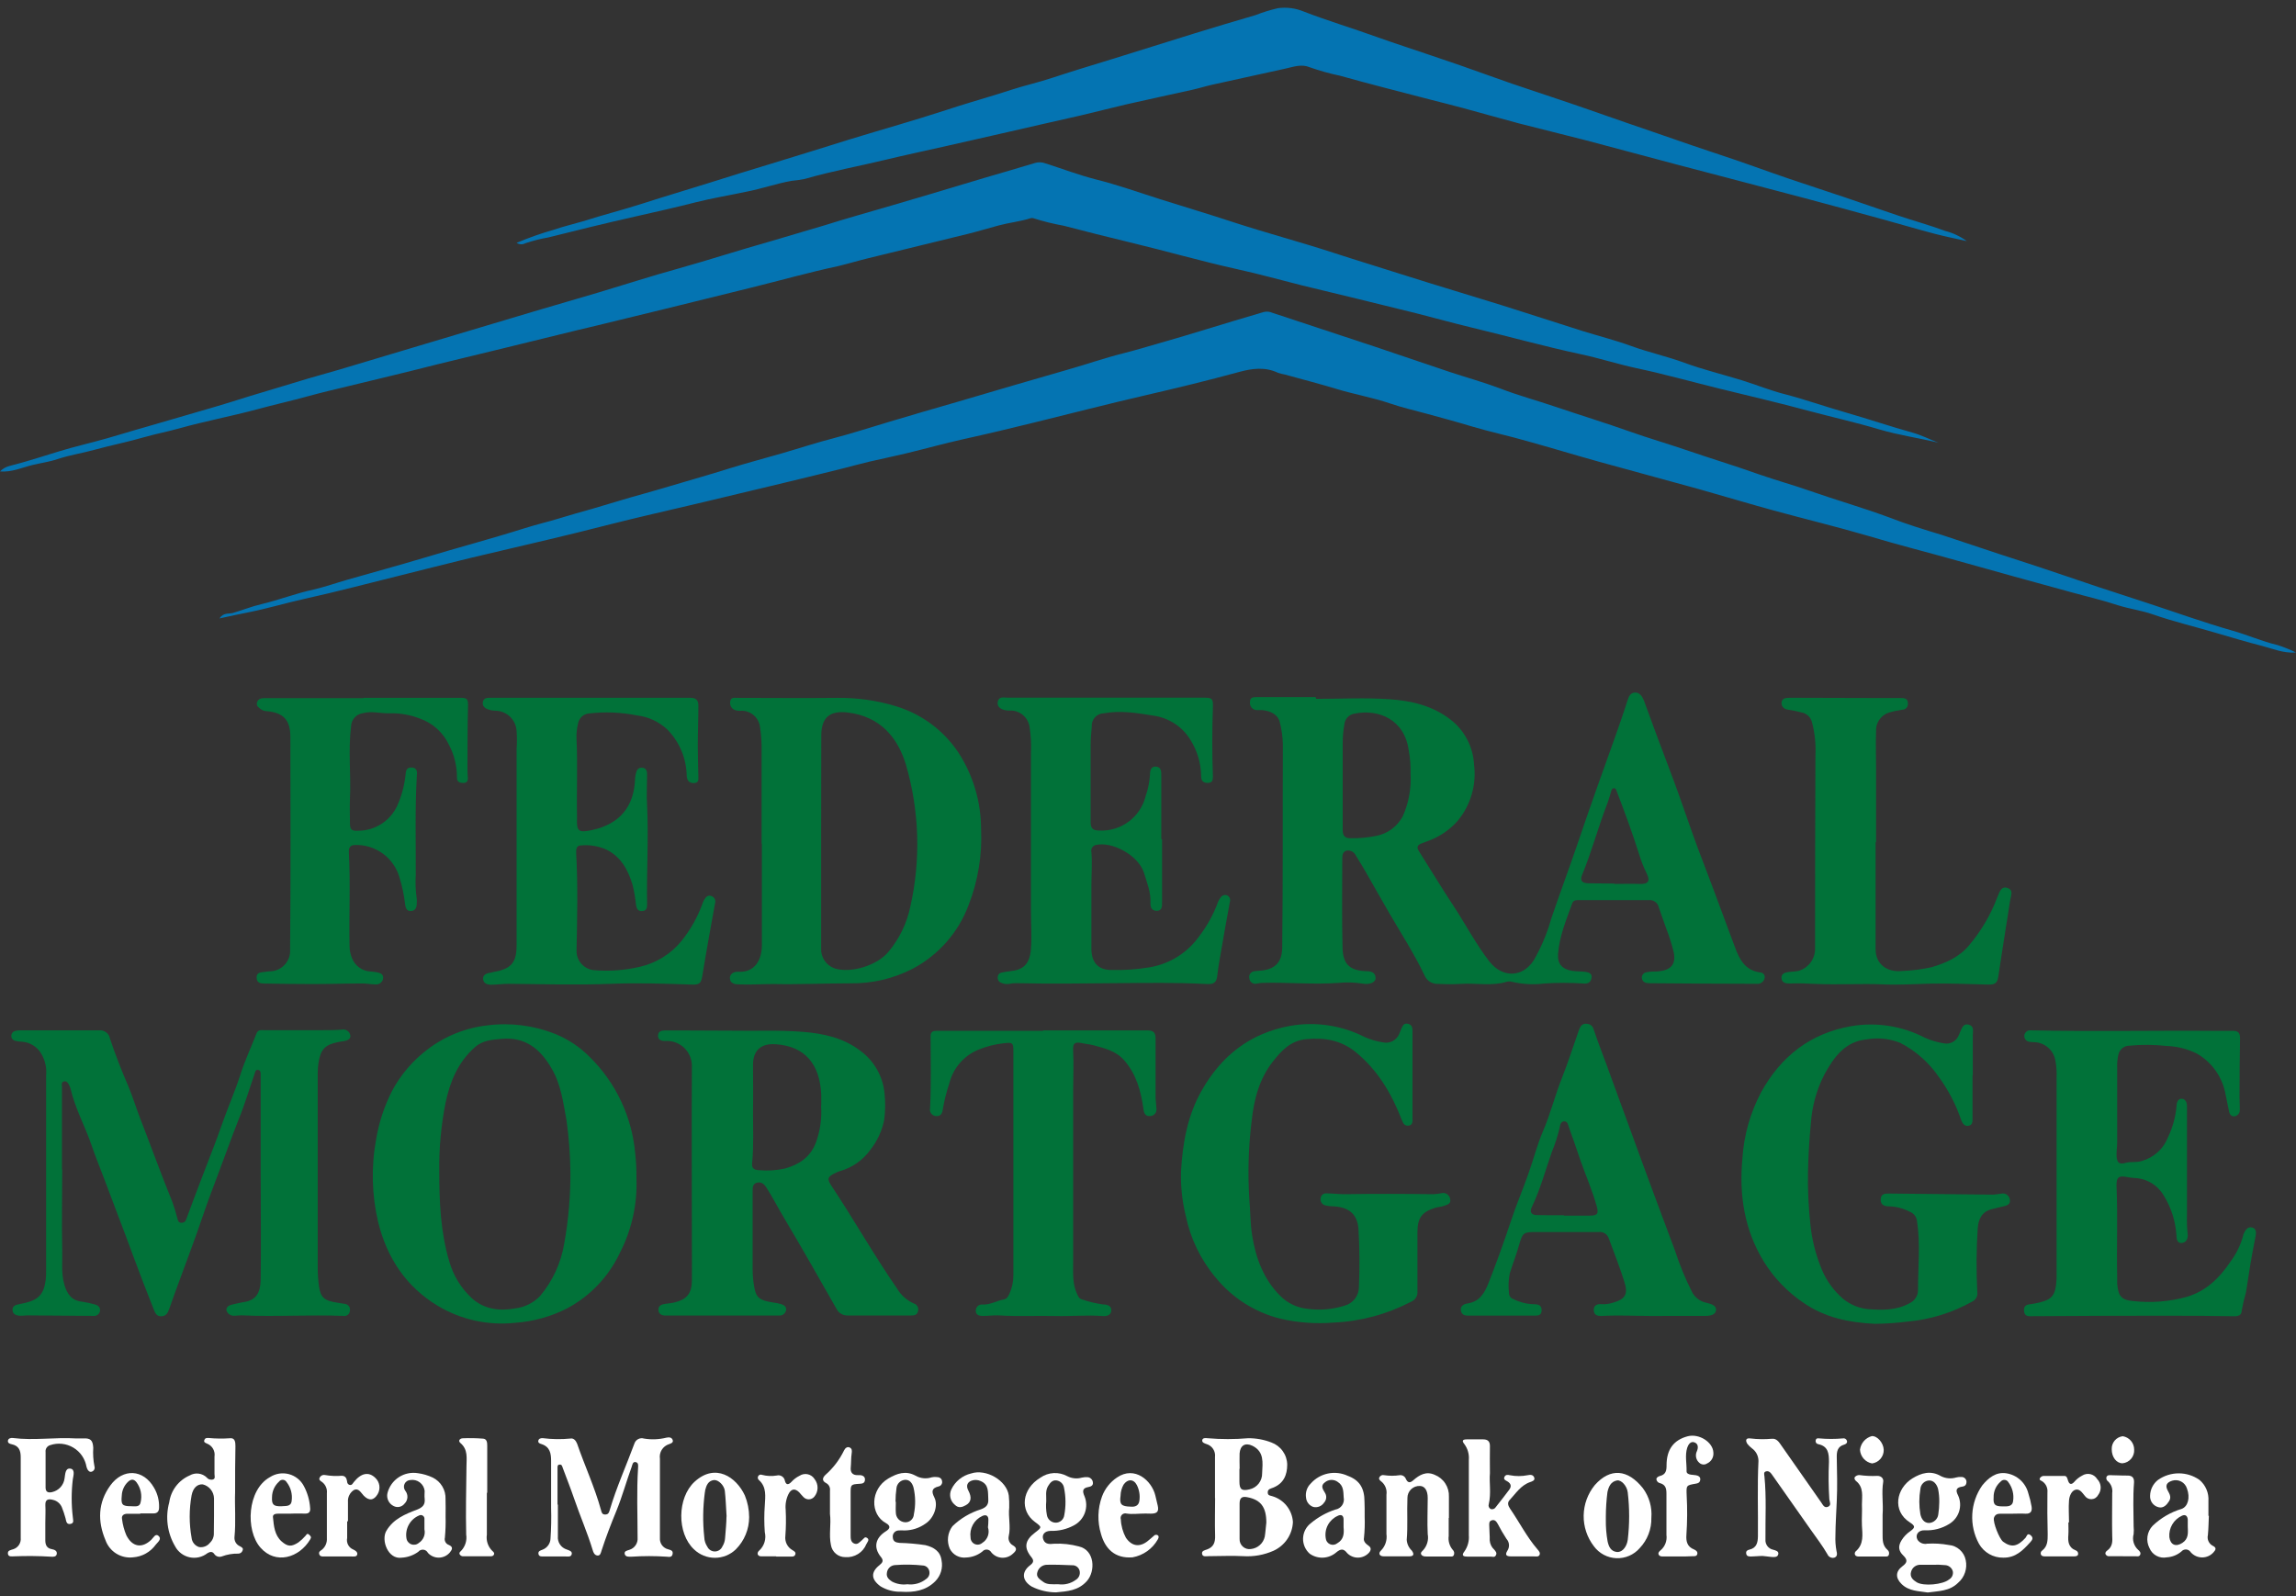 <svg width="128" height="89" viewBox="0 0 128 89" fill="none" xmlns="http://www.w3.org/2000/svg">
<rect x="0" y="0" width="128" height="89" fill="#333333" stroke="none"/>
<g clip-path="url(#clip0_18_6263)">
<path d="M128 36.382C127.28 36.43 126.707 36.166 126.116 36.016C125.276 35.8 124.442 35.554 123.611 35.308C122.411 34.948 121.19 34.666 120.011 34.252C119.393 34.036 118.736 33.952 118.109 33.757C117.209 33.457 116.294 33.25 115.388 32.998C113.321 32.428 111.257 31.866 109.196 31.282C107.513 30.805 105.818 30.381 104.135 29.875C102.398 29.367 100.637 28.942 98.891 28.465C97.487 28.081 96.095 27.66 94.691 27.265C92.834 26.748 90.971 26.253 89.117 25.737C87.796 25.368 86.486 24.969 85.165 24.603C84.133 24.303 83.086 24.084 82.06 23.778C81.205 23.52 80.344 23.286 79.48 23.052C78.814 22.872 78.139 22.716 77.485 22.491C76.513 22.161 75.505 21.987 74.524 21.69C73.543 21.393 72.598 21.15 71.632 20.883C71.503 20.861 71.376 20.829 71.251 20.787C70.528 20.445 69.817 20.538 69.067 20.742C67.351 21.213 65.62 21.63 63.901 22.029C61.801 22.512 59.734 23.049 57.652 23.559C56.332 23.883 55.012 24.201 53.686 24.492C52.618 24.729 51.565 25.026 50.503 25.281C49.831 25.443 49.153 25.581 48.478 25.737C48.004 25.848 47.533 25.98 47.059 26.1C46.039 26.352 45.019 26.608 43.999 26.851C42.436 27.226 40.873 27.595 39.313 27.973C38.215 28.239 37.108 28.483 36.013 28.747C34.732 29.047 33.451 29.38 32.17 29.698C30.19 30.186 28.204 30.634 26.221 31.11C24.901 31.428 23.584 31.77 22.264 32.097C20.505 32.532 18.75 32.998 16.983 33.388C15.963 33.613 14.961 33.916 13.932 34.123C13.386 34.234 12.837 34.345 12.237 34.48C12.438 34.159 12.735 34.231 12.966 34.18C13.509 34.024 14.031 33.811 14.583 33.682C15.558 33.451 16.497 33.082 17.475 32.872C18.111 32.725 18.732 32.505 19.359 32.325C20.757 31.924 22.159 31.543 23.559 31.125C25.45 30.552 27.36 30.049 29.26 29.448C29.89 29.247 30.544 29.098 31.177 28.902C31.81 28.707 32.377 28.549 32.998 28.375C33.958 28.099 34.909 27.793 35.872 27.532C36.364 27.396 36.856 27.25 37.348 27.105C38.452 26.776 39.562 26.466 40.648 26.121C41.614 25.821 42.595 25.563 43.57 25.281C44.545 24.999 45.508 24.681 46.486 24.429C47.464 24.177 48.523 23.829 49.537 23.529C50.824 23.139 52.12 22.77 53.41 22.395C55.436 21.795 57.461 21.204 59.485 20.622C60.547 20.322 61.585 19.956 62.668 19.686C63.361 19.512 64.042 19.299 64.726 19.107C65.572 18.867 66.418 18.612 67.261 18.354C68.32 18.024 69.388 17.715 70.45 17.397C70.614 17.358 70.786 17.373 70.939 17.442L76.648 19.329C78.058 19.803 79.465 20.286 80.875 20.757C81.79 21.057 82.726 21.318 83.626 21.657C84.637 22.05 85.684 22.329 86.707 22.677C88.118 23.154 89.543 23.592 90.944 24.09C91.921 24.435 92.915 24.723 93.893 25.056C95.279 25.533 96.68 25.956 98.063 26.448C98.984 26.77 99.923 27.027 100.841 27.349C102.326 27.87 103.841 28.302 105.32 28.849C106.292 29.23 107.285 29.529 108.266 29.829C109.703 30.3 111.137 30.793 112.577 31.255C114.017 31.716 115.514 32.242 116.984 32.73C117.899 33.031 118.823 33.331 119.741 33.631C121.313 34.147 122.873 34.711 124.463 35.164C125.312 35.404 126.113 35.764 126.977 35.968C127.329 36.078 127.671 36.217 128 36.382Z" fill="#0474B2"/>
<path d="M73.375 38.965C74.74 38.965 76.114 38.89 77.473 38.986C78.673 39.073 79.852 39.337 80.857 40.114C81.247 40.413 81.566 40.794 81.794 41.229C82.022 41.664 82.153 42.143 82.177 42.634C82.247 43.187 82.203 43.749 82.049 44.285C81.894 44.821 81.631 45.32 81.277 45.751C80.819 46.276 80.231 46.673 79.573 46.903L79.24 47.029C79 47.122 78.973 47.257 79.114 47.473C79.753 48.478 80.365 49.501 81.022 50.494C81.679 51.487 82.276 52.636 83.041 53.62C83.758 54.52 84.868 54.52 85.501 53.548C85.924 52.814 86.254 52.03 86.482 51.214C86.944 49.849 87.451 48.499 87.916 47.134C88.276 46.074 88.642 45.017 89.014 43.963C89.341 43.033 89.68 42.106 90.01 41.176C90.253 40.48 90.502 39.784 90.724 39.076C90.799 38.842 90.883 38.626 91.147 38.614C91.411 38.602 91.558 38.83 91.645 39.055C91.882 39.679 92.101 40.309 92.335 40.933C92.773 42.115 93.235 43.294 93.655 44.479C94.075 45.664 94.501 46.93 94.972 48.13C95.347 49.093 95.698 50.068 96.061 51.034C96.283 51.616 96.502 52.207 96.718 52.798C96.97 53.5 97.297 54.115 98.144 54.22C98.18 54.222 98.215 54.231 98.247 54.248C98.279 54.265 98.307 54.288 98.329 54.317C98.351 54.345 98.367 54.378 98.375 54.413C98.384 54.448 98.384 54.485 98.377 54.52C98.361 54.622 98.305 54.713 98.222 54.775C98.139 54.837 98.036 54.865 97.933 54.853C95.95 54.853 93.967 54.835 91.987 54.82C91.915 54.819 91.843 54.812 91.771 54.799C91.707 54.786 91.648 54.751 91.605 54.701C91.561 54.651 91.536 54.588 91.532 54.522C91.528 54.456 91.547 54.391 91.584 54.336C91.621 54.281 91.675 54.241 91.738 54.22C91.866 54.189 91.997 54.172 92.128 54.169C92.272 54.169 92.428 54.169 92.56 54.142C93.19 54.064 93.436 53.713 93.31 53.098C93.196 52.634 93.052 52.178 92.878 51.733C92.749 51.352 92.602 50.974 92.476 50.59C92.45 50.467 92.379 50.357 92.277 50.283C92.175 50.208 92.05 50.173 91.924 50.185C90.628 50.185 89.335 50.185 88.024 50.185C87.874 50.185 87.724 50.185 87.658 50.347C87.322 51.274 86.935 52.192 86.86 53.188C86.818 53.752 87.103 54.049 87.67 54.133C87.907 54.166 88.15 54.154 88.387 54.187C88.624 54.22 88.783 54.313 88.72 54.559C88.657 54.805 88.495 54.859 88.258 54.835C87.542 54.787 86.823 54.787 86.107 54.835C85.498 54.911 84.881 54.879 84.283 54.739C84.191 54.714 84.094 54.714 84.001 54.739C83.161 54.994 82.3 54.802 81.451 54.856C81.025 54.883 80.593 54.88 80.164 54.856C80.008 54.864 79.853 54.824 79.721 54.742C79.588 54.659 79.484 54.538 79.423 54.394C78.844 53.176 78.109 52.045 77.434 50.881C77.038 50.2 76.654 49.513 76.261 48.829C76.042 48.448 75.82 48.064 75.583 47.695C75.54 47.601 75.467 47.524 75.376 47.475C75.285 47.427 75.181 47.409 75.079 47.425C74.836 47.488 74.83 47.707 74.83 47.92C74.83 49.564 74.803 51.22 74.845 52.849C74.869 53.71 75.205 54.097 76.087 54.145C76.363 54.145 76.687 54.163 76.687 54.544C76.687 54.766 76.351 54.916 75.982 54.844C75.532 54.772 75.074 54.758 74.62 54.802C73.198 54.904 71.776 54.76 70.354 54.802C70.249 54.802 70.144 54.835 70.036 54.847C69.991 54.855 69.944 54.854 69.899 54.843C69.854 54.831 69.812 54.811 69.776 54.783C69.739 54.755 69.709 54.719 69.687 54.678C69.666 54.638 69.653 54.593 69.649 54.547C69.638 54.503 69.637 54.456 69.645 54.411C69.653 54.367 69.671 54.324 69.697 54.286C69.723 54.249 69.757 54.218 69.796 54.194C69.836 54.171 69.88 54.156 69.925 54.151C70.043 54.134 70.162 54.123 70.282 54.118C71.092 54.046 71.464 53.647 71.482 52.858C71.527 49.072 71.503 45.283 71.518 41.497C71.508 41.08 71.451 40.665 71.347 40.261C71.26 39.874 70.867 39.628 70.342 39.589C70.235 39.595 70.128 39.595 70.021 39.589C69.967 39.581 69.916 39.561 69.87 39.533C69.823 39.504 69.784 39.466 69.752 39.422C69.721 39.377 69.7 39.327 69.689 39.273C69.677 39.22 69.677 39.165 69.688 39.112C69.688 38.884 69.865 38.869 70.048 38.869C71.152 38.869 72.253 38.869 73.348 38.869L73.375 38.965ZM78.637 43.144C78.651 42.705 78.617 42.267 78.535 41.836C78.301 40.111 76.855 39.514 75.505 39.79C75.359 39.814 75.225 39.886 75.124 39.995C75.023 40.103 74.961 40.242 74.947 40.39C74.883 40.743 74.852 41.102 74.854 41.461C74.854 43.069 74.854 44.674 74.854 46.282C74.854 46.612 74.998 46.747 75.307 46.735C75.775 46.744 76.243 46.702 76.702 46.609C77.019 46.552 77.318 46.423 77.578 46.234C77.838 46.044 78.051 45.798 78.202 45.514C78.535 44.77 78.685 43.957 78.637 43.144ZM90.001 49.264V49.285C90.466 49.285 90.934 49.267 91.402 49.285C91.87 49.303 92.026 49.144 91.795 48.685C91.631 48.353 91.494 48.008 91.387 47.653C91.009 46.453 90.577 45.28 90.127 44.11C90.1 44.035 90.082 43.939 89.968 43.948C89.854 43.957 89.845 44.053 89.821 44.128C89.746 44.356 89.689 44.59 89.602 44.812C89.095 46.114 88.744 47.47 88.207 48.763C88.066 49.099 88.189 49.243 88.564 49.249L90.001 49.264Z" fill="#017239"/>
<path d="M0 26.286C0.139 26.142 0.316 26.038 0.51 25.986C1.428 25.752 2.331 25.464 3.237 25.182C4.143 24.9 5.073 24.696 6 24.429C6.684 24.237 7.365 24.018 8.049 23.829L11.895 22.71C12.546 22.521 13.194 22.317 13.845 22.11L17.181 21.105C17.781 20.928 18.381 20.766 18.981 20.589L23.331 19.287C25.475 18.645 27.62 18.004 29.767 17.364C30.966 17.004 32.194 16.659 33.403 16.296C34.852 15.864 36.289 15.396 37.744 14.994C39.484 14.508 41.203 13.947 42.943 13.458C43.96 13.158 44.971 12.858 45.985 12.558C46.585 12.372 47.185 12.186 47.785 12.015C49.126 11.634 50.461 11.235 51.796 10.842L54.901 9.912C55.828 9.639 56.755 9.375 57.679 9.093C57.875 9.029 58.087 9.035 58.279 9.108C59.221 9.408 60.154 9.765 61.111 10.008C62.311 10.308 63.484 10.728 64.666 11.103C66.037 11.538 67.42 11.946 68.788 12.399C70.63 12.999 72.514 13.497 74.359 14.1C75.73 14.547 77.107 14.964 78.481 15.402C80.209 15.951 81.946 16.464 83.677 17.004C85.21 17.484 86.734 17.985 88.264 18.468C89.164 18.747 90.064 18.972 90.931 19.29C91.906 19.644 92.92 19.866 93.895 20.223C94.945 20.61 96.04 20.874 97.112 21.204C97.918 21.456 98.707 21.777 99.512 21.981C100.658 22.281 101.765 22.674 102.899 22.998C104.141 23.355 105.368 23.772 106.616 24.12C107.126 24.261 107.588 24.504 108.077 24.687C106.973 24.417 105.848 24.264 104.753 23.937C103.442 23.547 102.101 23.247 100.775 22.893C99.178 22.461 97.564 22.086 95.96 21.693C94.355 21.3 92.821 20.865 91.237 20.529C90.19 20.304 89.17 19.971 88.123 19.749C86.086 19.311 84.076 18.75 82.048 18.264C80.935 17.997 79.831 17.685 78.721 17.409C76.672 16.899 74.62 16.404 72.574 15.909C71.374 15.609 70.174 15.27 68.974 15.009C66.958 14.562 64.978 13.989 62.974 13.509C61.744 13.209 60.523 12.909 59.299 12.585C58.724 12.482 58.157 12.342 57.601 12.165C57.555 12.15 57.506 12.15 57.46 12.165C56.878 12.351 56.26 12.414 55.687 12.567C55.114 12.72 54.544 12.894 53.968 13.038C52.117 13.497 50.26 13.938 48.406 14.397C47.851 14.532 47.305 14.697 46.747 14.832C45.094 15.186 43.471 15.645 41.83 16.05C40.246 16.44 38.662 16.836 37.075 17.223C35.401 17.622 33.76 18.042 32.1 18.429L28.11 19.407C26.877 19.707 25.638 20.007 24.405 20.307C22.779 20.724 21.147 21.111 19.515 21.507C18.714 21.699 17.91 21.888 17.115 22.107C16.188 22.362 15.249 22.572 14.322 22.824C12.885 23.211 11.418 23.484 9.987 23.886C9.354 24.063 8.709 24.186 8.076 24.366C7.14 24.639 6.177 24.828 5.238 25.086C4.572 25.272 3.891 25.368 3.234 25.59C2.775 25.746 2.286 25.812 1.812 25.926C1.23 26.067 0.666 26.337 0 26.286Z" fill="#0474B2"/>
<path d="M28.801 13.539C29.492 13.248 30.2 13 30.922 12.795C31.438 12.615 31.972 12.495 32.488 12.342C33.622 11.979 34.777 11.688 35.908 11.322C37.039 10.956 38.254 10.599 39.427 10.23C40.6 9.861 41.827 9.477 43.027 9.117C44.485 8.676 45.937 8.217 47.395 7.764C49.18 7.218 50.977 6.714 52.75 6.135C53.65 5.835 54.55 5.577 55.45 5.301C56.107 5.097 56.761 4.875 57.43 4.701C58.33 4.47 59.182 4.161 60.058 3.891L62.011 3.291C63.553 2.811 65.092 2.325 66.637 1.848C67.753 1.506 68.872 1.167 69.994 0.843C70.4 0.684 70.817 0.555 71.242 0.456C71.73 0.39 72.225 0.454 72.68 0.642C74.014 1.161 75.379 1.563 76.736 2.055C77.24 2.238 77.746 2.403 78.254 2.577C79.301 2.931 80.354 3.279 81.401 3.642C82.37 3.978 83.33 4.335 84.299 4.668C85.706 5.151 87.125 5.604 88.532 6.099C89.939 6.594 91.343 7.077 92.753 7.56C93.785 7.917 94.817 8.28 95.858 8.619C97.127 9.033 98.378 9.501 99.641 9.933C100.712 10.299 101.789 10.644 102.863 11.007C103.844 11.337 104.819 11.685 105.8 12.012C106.682 12.312 107.576 12.552 108.446 12.876C108.878 12.988 109.286 13.18 109.646 13.443C109.046 13.308 108.446 13.188 107.846 13.032C106.868 12.774 105.899 12.486 104.924 12.219C103.487 11.826 102.053 11.43 100.613 11.049C98.231 10.416 95.843 9.798 93.458 9.168C91.73 8.712 90.008 8.241 88.277 7.788C87.092 7.488 85.898 7.188 84.71 6.888C83.651 6.609 82.61 6.306 81.539 6.018C80.918 5.85 80.291 5.697 79.667 5.535C78.001 5.1 76.346 4.683 74.701 4.221C74.13 4.102 73.567 3.944 73.016 3.75C72.55 3.555 72.115 3.726 71.65 3.828C70.288 4.128 68.923 4.428 67.558 4.728C67.186 4.812 66.823 4.929 66.451 5.01C65.23 5.283 64.006 5.541 62.788 5.82C61.93 6.018 61.075 6.246 60.217 6.444C58.717 6.789 57.241 7.113 55.756 7.461C54.76 7.692 53.764 7.914 52.756 8.142C51.628 8.397 50.497 8.637 49.372 8.907C47.872 9.27 46.372 9.54 44.872 9.975C44.626 10.025 44.378 10.061 44.128 10.083C43.285 10.233 42.475 10.521 41.638 10.683C40.684 10.887 39.715 11.043 38.77 11.283C37.66 11.568 36.544 11.817 35.428 12.069C33.802 12.435 32.182 12.834 30.565 13.239C30.133 13.314 29.708 13.421 29.293 13.56C29.217 13.602 29.131 13.623 29.044 13.619C28.957 13.615 28.873 13.588 28.801 13.539Z" fill="#0474B2"/>
<path d="M3.468 65.206C3.468 66.706 3.435 68.179 3.468 69.664C3.489 70.312 3.399 70.969 3.585 71.614C3.738 72.145 3.984 72.514 4.578 72.577C4.814 72.612 5.047 72.662 5.277 72.727C5.46 72.766 5.595 72.889 5.577 73.069C5.573 73.113 5.56 73.156 5.539 73.195C5.518 73.235 5.489 73.269 5.455 73.297C5.42 73.325 5.38 73.346 5.337 73.358C5.294 73.371 5.249 73.374 5.205 73.369C3.972 73.354 2.739 73.348 1.506 73.339C1.364 73.353 1.22 73.36 1.077 73.36C0.897 73.336 0.717 73.276 0.699 73.06C0.681 72.844 0.84 72.76 0.999 72.73C1.158 72.7 1.281 72.673 1.422 72.64C2.169 72.454 2.445 72.142 2.547 71.365C2.567 71.198 2.575 71.031 2.571 70.864V59.959C2.61 59.55 2.522 59.139 2.319 58.782C2.209 58.582 2.051 58.413 1.859 58.29C1.666 58.167 1.446 58.095 1.218 58.081C1.094 58.078 0.972 58.061 0.852 58.029C0.792 58.019 0.738 57.988 0.698 57.943C0.658 57.897 0.635 57.838 0.633 57.778C0.627 57.709 0.646 57.639 0.688 57.584C0.729 57.529 0.79 57.491 0.858 57.477C0.95 57.454 1.045 57.444 1.14 57.447C2.604 57.447 4.068 57.447 5.529 57.447C5.668 57.434 5.806 57.473 5.918 57.557C6.029 57.641 6.104 57.764 6.129 57.901C6.429 58.8 6.78 59.7 7.155 60.565C7.404 61.165 7.587 61.765 7.818 62.365C8.418 63.907 8.976 65.461 9.6 66.991C9.718 67.313 9.818 67.641 9.9 67.975C9.933 68.089 9.963 68.17 10.104 68.173C10.162 68.182 10.222 68.169 10.271 68.138C10.321 68.106 10.357 68.058 10.374 68.002C10.692 67.14 11.015 66.282 11.343 65.428C11.682 64.528 12.051 63.628 12.36 62.728C12.669 61.828 13.098 60.87 13.401 59.916C13.65 59.136 14.001 58.386 14.301 57.618C14.388 57.394 14.562 57.438 14.718 57.438C15.807 57.438 16.899 57.438 17.991 57.438C18.351 57.438 18.708 57.438 19.068 57.406C19.122 57.395 19.177 57.396 19.23 57.408C19.283 57.42 19.333 57.443 19.377 57.476C19.42 57.508 19.457 57.549 19.484 57.597C19.511 57.644 19.528 57.696 19.533 57.751C19.551 57.943 19.35 58.02 19.158 58.05C19.05 58.063 18.943 58.081 18.837 58.105C18.12 58.245 17.874 58.516 17.76 59.233C17.728 59.431 17.712 59.632 17.712 59.833C17.712 63.433 17.712 67.033 17.712 70.633C17.711 70.992 17.734 71.351 17.781 71.707C17.874 72.355 18.081 72.529 18.84 72.637C18.972 72.658 19.101 72.676 19.23 72.7C19.275 72.705 19.319 72.719 19.358 72.743C19.397 72.766 19.43 72.797 19.456 72.834C19.482 72.871 19.499 72.914 19.508 72.958C19.516 73.003 19.514 73.049 19.503 73.093C19.501 73.135 19.489 73.175 19.47 73.212C19.45 73.249 19.423 73.282 19.39 73.308C19.358 73.334 19.32 73.353 19.279 73.363C19.239 73.374 19.197 73.376 19.155 73.369C17.253 73.291 15.351 73.429 13.455 73.336C13.323 73.336 13.191 73.363 13.062 73.36C12.966 73.367 12.87 73.342 12.79 73.287C12.711 73.232 12.652 73.152 12.624 73.06C12.594 72.847 12.807 72.76 13.008 72.721C13.209 72.682 13.401 72.625 13.608 72.595C14.28 72.493 14.508 72.076 14.532 71.395C14.559 69.394 14.532 67.39 14.532 65.395C14.532 63.751 14.532 62.108 14.532 60.465C14.532 60.285 14.532 60.105 14.532 59.925C14.532 59.809 14.532 59.664 14.379 59.65C14.226 59.635 14.226 59.788 14.193 59.877C13.893 60.733 13.638 61.603 13.293 62.443C12.918 63.394 12.576 64.357 12.216 65.311C11.892 66.166 11.568 67.024 11.274 67.891C10.89 69.031 10.458 70.153 10.047 71.284C9.84 71.851 9.624 72.415 9.432 72.988C9.354 73.216 9.249 73.381 8.994 73.39C8.739 73.399 8.652 73.21 8.574 73.015C8.175 72.007 7.782 70.996 7.41 69.982C6.888 68.551 6.33 67.135 5.802 65.707C5.577 65.107 5.319 64.489 5.112 63.874C4.749 62.803 4.188 61.807 3.933 60.7C3.918 60.641 3.896 60.585 3.867 60.532C3.804 60.403 3.738 60.258 3.567 60.294C3.396 60.331 3.456 60.505 3.453 60.615C3.453 62.149 3.453 63.682 3.453 65.218L3.468 65.206Z" fill="#017239"/>
<path d="M40.984 57.466C41.992 57.49 43.384 57.421 44.773 57.532C45.913 57.625 47.008 57.865 47.929 58.561C48.318 58.838 48.643 59.196 48.882 59.61C49.121 60.025 49.267 60.485 49.312 60.961C49.364 61.45 49.358 61.944 49.294 62.431C49.175 63.041 48.911 63.614 48.526 64.102C48.107 64.69 47.498 65.114 46.801 65.302C46.721 65.329 46.644 65.362 46.57 65.401C46.126 65.611 46.09 65.722 46.366 66.136C47.614 68.014 48.724 69.985 50.005 71.836C50.225 72.21 50.556 72.505 50.953 72.679C50.996 72.693 51.037 72.715 51.071 72.744C51.106 72.774 51.135 72.81 51.155 72.85C51.176 72.891 51.188 72.935 51.192 72.98C51.195 73.026 51.189 73.071 51.175 73.114C51.133 73.315 50.974 73.345 50.788 73.345C49.612 73.345 48.439 73.345 47.263 73.345C47.131 73.35 47.001 73.316 46.888 73.248C46.775 73.18 46.684 73.08 46.627 72.961C45.664 71.275 44.71 69.58 43.714 67.912C43.378 67.351 43.081 66.766 42.727 66.214C42.598 66.013 42.448 65.881 42.199 65.941C41.95 66.001 41.959 66.226 41.959 66.433C41.959 67.882 41.959 69.331 41.959 70.783C41.96 71.117 41.991 71.451 42.052 71.779C42.148 72.343 42.352 72.505 43.069 72.616C43.235 72.636 43.4 72.669 43.561 72.715C43.708 72.766 43.861 72.865 43.822 73.048C43.808 73.132 43.764 73.208 43.7 73.263C43.635 73.318 43.553 73.348 43.468 73.348C43.324 73.348 43.168 73.348 43.036 73.348H37.099C36.88 73.348 36.712 73.258 36.706 73.027C36.7 72.796 36.886 72.727 37.069 72.7C37.252 72.673 37.45 72.658 37.636 72.61C38.308 72.433 38.563 72.106 38.572 71.41C38.581 70.714 38.572 70.066 38.572 69.397C38.572 66.097 38.554 62.797 38.572 59.497C38.59 59.13 38.462 58.771 38.217 58.498C37.971 58.225 37.627 58.06 37.261 58.039C37.189 58.039 37.117 58.039 37.045 58.039C36.85 58.039 36.679 57.964 36.685 57.739C36.691 57.514 36.856 57.454 37.06 57.454C37.456 57.454 37.849 57.454 38.26 57.454L40.984 57.466ZM45.784 61.633C45.784 61.429 45.784 61.225 45.784 61.033C45.709 59.365 44.905 58.333 43.249 58.222C42.427 58.162 41.977 58.561 41.98 59.383C41.983 60.205 41.995 61.105 41.98 61.966C41.98 62.935 42.025 63.907 41.929 64.873C41.899 65.173 42.097 65.239 42.337 65.245C42.814 65.287 43.294 65.255 43.762 65.152C44.536 64.933 45.166 64.534 45.481 63.718C45.728 63.051 45.828 62.339 45.772 61.63L45.784 61.633Z" fill="#017239"/>
<path d="M42.459 47.038C42.459 45.217 42.459 43.395 42.459 41.574C42.453 41.217 42.422 40.86 42.366 40.506C42.33 40.261 42.206 40.037 42.017 39.876C41.829 39.714 41.589 39.626 41.34 39.627C41.222 39.64 41.103 39.629 40.989 39.594C40.891 39.562 40.809 39.494 40.757 39.405C40.706 39.315 40.689 39.209 40.71 39.108C40.74 38.868 40.944 38.907 41.103 38.91C42.96 38.91 44.818 38.931 46.675 38.91C47.775 38.896 48.87 39.051 49.923 39.369C51.356 39.795 52.595 40.709 53.425 41.952C54.249 43.219 54.69 44.698 54.694 46.209C54.763 47.655 54.528 49.099 54.004 50.449C53.434 51.987 52.315 53.26 50.862 54.022C49.792 54.569 48.603 54.845 47.401 54.826C45.967 54.826 44.532 54.895 43.101 54.865C42.456 54.865 41.814 54.913 41.172 54.883C40.935 54.883 40.71 54.817 40.692 54.559C40.674 54.301 40.905 54.166 41.154 54.181C42.084 54.238 42.48 53.512 42.474 52.681C42.474 50.8 42.474 48.916 42.474 47.035L42.459 47.038ZM45.778 46.825V52.87C45.764 53.111 45.829 53.349 45.962 53.551C46.094 53.752 46.289 53.906 46.516 53.989C47.437 54.289 48.916 53.824 49.533 53.065C50.141 52.337 50.56 51.47 50.752 50.541C51.341 47.924 51.255 45.2 50.502 42.624C50.029 41.073 49.041 39.951 47.286 39.729C46.294 39.603 45.801 39.975 45.786 40.962C45.786 41.058 45.786 41.154 45.786 41.262L45.778 46.825Z" fill="#017239"/>
<path d="M35.481 65.68C35.539 67.131 35.219 68.572 34.554 69.862C33.931 71.18 32.902 72.262 31.617 72.949C30.713 73.41 29.725 73.683 28.713 73.754C27.22 73.914 25.714 73.585 24.423 72.817C22.65 71.755 21.582 70.153 21.084 68.149C20.726 66.634 20.686 65.061 20.967 63.529C21.125 62.58 21.428 61.661 21.867 60.805C22.345 59.916 23.008 59.14 23.811 58.528C24.788 57.776 25.952 57.306 27.177 57.169C28.451 57.007 29.745 57.17 30.939 57.643C31.669 57.937 32.331 58.378 32.883 58.939C34.33 60.365 35.225 62.257 35.409 64.279C35.464 64.744 35.487 65.212 35.481 65.68ZM31.8 65.347C31.789 64.385 31.717 63.424 31.584 62.47C31.395 61.474 31.284 60.475 30.747 59.566C30.12 58.48 29.28 57.802 27.966 57.922C27.441 57.97 26.913 57.994 26.466 58.396C25.53 59.227 25.089 60.307 24.84 61.483C24.59 62.742 24.472 64.022 24.489 65.305C24.489 67.009 24.558 68.704 25.053 70.351C25.276 71.127 25.707 71.827 26.298 72.376C26.979 72.998 27.84 73.115 28.728 72.949C29.257 72.886 29.748 72.64 30.114 72.253C30.814 71.418 31.278 70.41 31.455 69.334C31.692 68.019 31.808 66.684 31.8 65.347Z" fill="#017239"/>
<path d="M32.937 38.905C34.785 38.905 36.63 38.905 38.478 38.905C38.841 38.905 38.94 39.067 38.934 39.379C38.934 40.111 38.901 40.84 38.901 41.572C38.901 42.121 38.922 42.67 38.931 43.219C38.931 43.417 38.994 43.663 38.673 43.66C38.415 43.66 38.298 43.516 38.283 43.252C38.268 42.286 37.881 41.364 37.203 40.675C36.739 40.239 36.147 39.964 35.514 39.889C34.626 39.711 33.714 39.675 32.814 39.781C32.671 39.798 32.537 39.859 32.432 39.958C32.326 40.056 32.255 40.186 32.229 40.327C32.158 40.604 32.128 40.89 32.139 41.176C32.211 42.637 32.139 44.098 32.169 45.559C32.172 45.571 32.172 45.584 32.169 45.595C32.136 46.357 32.247 46.447 33.024 46.276C34.557 45.94 35.361 44.965 35.406 43.39C35.414 43.289 35.432 43.188 35.46 43.09C35.505 42.898 35.604 42.79 35.808 42.805C36.012 42.82 36.075 42.979 36.075 43.165C36.075 43.765 36.036 44.341 36.075 44.926C36.165 46.747 36.042 48.568 36.075 50.389C36.075 50.581 36.075 50.77 35.823 50.794C35.571 50.819 35.493 50.675 35.457 50.45C35.419 50.07 35.354 49.694 35.262 49.324C35.01 48.502 34.632 47.785 33.816 47.374C33.367 47.172 32.873 47.09 32.382 47.137C32.13 47.137 32.109 47.377 32.121 47.569C32.223 49.369 32.178 51.169 32.142 52.987C32.132 53.265 32.23 53.535 32.415 53.741C32.6 53.948 32.859 54.075 33.135 54.094C33.984 54.162 34.838 54.099 35.667 53.906C36.581 53.698 37.4 53.191 37.992 52.465C38.493 51.841 38.889 51.139 39.162 50.386C39.187 50.306 39.221 50.228 39.264 50.155C39.357 50.005 39.477 49.882 39.672 49.963C39.751 49.994 39.815 50.054 39.85 50.13C39.886 50.207 39.89 50.295 39.861 50.374C39.737 51.041 39.617 51.706 39.501 52.373C39.384 53.041 39.267 53.714 39.159 54.383C39.09 54.818 39.006 54.913 38.559 54.895C37.059 54.844 35.559 54.794 34.059 54.853C32.157 54.928 30.255 54.871 28.359 54.853C28.038 54.853 27.717 54.898 27.396 54.904C27.183 54.904 26.964 54.844 26.934 54.605C26.904 54.364 27.108 54.266 27.327 54.236C27.387 54.236 27.444 54.2 27.504 54.194C28.5 54.026 28.8 53.681 28.8 52.688V41.752C28.824 41.424 28.824 41.094 28.8 40.765C28.785 40.458 28.652 40.167 28.428 39.955C28.205 39.743 27.908 39.625 27.6 39.625C27.469 39.622 27.34 39.599 27.216 39.556C27.042 39.493 26.889 39.379 26.916 39.163C26.943 38.947 27.096 38.905 27.288 38.905H32.931H32.937Z" fill="#017239"/>
<path d="M64.783 46.798C64.783 47.974 64.783 49.15 64.783 50.323C64.783 50.548 64.783 50.785 64.483 50.782C64.183 50.779 64.126 50.551 64.138 50.332C64.165 49.732 63.937 49.204 63.775 48.661C63.475 47.704 62.011 46.888 61.075 47.116C60.993 47.138 60.923 47.191 60.88 47.264C60.837 47.337 60.824 47.424 60.844 47.506C60.898 48.124 60.844 48.742 60.844 49.36C60.844 50.533 60.844 51.709 60.844 52.882C60.844 53.626 61.186 54.082 61.96 54.082C62.673 54.1 63.386 54.05 64.09 53.932C65.198 53.748 66.187 53.132 66.841 52.219C67.293 51.635 67.651 50.984 67.903 50.29C67.936 50.2 67.985 50.117 68.047 50.044C68.085 49.982 68.145 49.936 68.214 49.914C68.284 49.893 68.359 49.897 68.425 49.927C68.487 49.961 68.535 50.017 68.561 50.083C68.586 50.15 68.587 50.223 68.563 50.29C68.365 51.343 68.185 52.39 68.002 53.452C67.951 53.752 67.9 54.052 67.87 54.337C67.831 54.754 67.714 54.889 67.27 54.865C65.593 54.775 63.913 54.802 62.236 54.817C60.37 54.835 58.504 54.859 56.641 54.817C56.51 54.815 56.379 54.829 56.251 54.859C56.108 54.88 55.963 54.86 55.831 54.802C55.768 54.782 55.713 54.742 55.675 54.688C55.637 54.634 55.618 54.568 55.621 54.502C55.618 54.435 55.641 54.369 55.684 54.317C55.727 54.266 55.788 54.232 55.855 54.223C56.008 54.193 56.155 54.163 56.317 54.148C57.025 54.076 57.406 53.788 57.475 52.903C57.529 52.201 57.475 51.49 57.475 50.782C57.475 47.858 57.475 44.933 57.475 42.007C57.499 41.517 57.474 41.025 57.4 40.54C57.364 40.283 57.236 40.047 57.04 39.877C56.843 39.707 56.592 39.614 56.332 39.616H56.188C55.81 39.589 55.588 39.421 55.618 39.166C55.669 38.8 55.96 38.899 56.182 38.899H67.078C67.573 38.899 67.633 38.938 67.618 39.418C67.573 40.708 67.57 41.998 67.618 43.288C67.618 43.495 67.591 43.648 67.339 43.651C67.087 43.654 66.964 43.546 66.964 43.285C66.956 42.564 66.749 41.858 66.364 41.248C66.141 40.885 65.841 40.576 65.485 40.343C65.128 40.111 64.725 39.959 64.303 39.901C63.385 39.751 62.47 39.601 61.54 39.769C61.446 39.77 61.353 39.791 61.268 39.83C61.182 39.868 61.105 39.924 61.042 39.993C60.979 40.063 60.93 40.144 60.9 40.233C60.87 40.322 60.858 40.416 60.865 40.51C60.835 40.867 60.799 41.221 60.802 41.581C60.802 42.997 60.802 44.41 60.802 45.826C60.802 46.177 60.916 46.303 61.267 46.306C61.856 46.34 62.439 46.167 62.914 45.817C63.389 45.467 63.726 44.962 63.868 44.389C63.998 44.017 64.078 43.63 64.108 43.237C64.108 43.021 64.135 42.718 64.441 42.742C64.747 42.766 64.741 43.018 64.741 43.264C64.741 44.44 64.741 45.616 64.741 46.789L64.783 46.798Z" fill="#017239"/>
<path d="M109.966 59.953C109.966 60.742 109.966 61.531 109.966 62.323C109.966 62.5 109.984 62.716 109.759 62.767C109.534 62.818 109.405 62.641 109.342 62.467C109.048 61.596 108.622 60.776 108.079 60.034C107.534 59.24 106.801 58.593 105.946 58.15C105.355 57.911 104.709 57.841 104.08 57.949C102.844 58.063 102.226 58.966 101.707 59.911C101.276 60.75 101.021 61.669 100.957 62.611C100.864 63.538 100.813 64.468 100.792 65.395C100.778 66.362 100.824 67.329 100.93 68.29C101.01 69.073 101.196 69.841 101.482 70.573C101.71 71.207 102.081 71.779 102.565 72.247C102.98 72.662 103.524 72.923 104.107 72.988C104.926 73.051 105.727 73.075 106.48 72.649C106.62 72.581 106.737 72.473 106.816 72.339C106.896 72.206 106.934 72.052 106.927 71.896C106.927 70.63 107.068 69.361 106.873 68.098C106.864 67.979 106.82 67.866 106.749 67.771C106.677 67.676 106.58 67.603 106.468 67.561C106.117 67.378 105.73 67.275 105.334 67.261C105.091 67.261 104.836 67.21 104.848 66.877C104.86 66.544 105.094 66.544 105.337 66.547L111.112 66.607C111.267 66.597 111.422 66.578 111.574 66.55C111.628 66.538 111.683 66.538 111.737 66.549C111.79 66.56 111.841 66.582 111.886 66.613C111.93 66.645 111.968 66.686 111.996 66.732C112.024 66.779 112.042 66.832 112.048 66.886C112.096 67.132 111.883 67.225 111.7 67.258C111.517 67.291 111.286 67.363 111.076 67.408C110.497 67.54 110.296 67.957 110.257 68.482C110.179 69.665 110.171 70.853 110.233 72.037C110.251 72.143 110.233 72.252 110.183 72.347C110.133 72.442 110.054 72.519 109.957 72.565C108.841 73.193 107.603 73.576 106.327 73.687C105.724 73.764 105.117 73.805 104.509 73.81C103.099 73.738 101.755 73.474 100.555 72.646C99.661 72.047 98.906 71.265 98.338 70.351C97.243 68.566 96.949 66.637 97.138 64.585C97.221 63.297 97.576 62.042 98.179 60.901C99.274 58.912 100.912 57.619 103.186 57.217C104.587 56.975 106.028 57.197 107.29 57.85C107.638 58.007 108.005 58.116 108.382 58.174C108.531 58.202 108.685 58.183 108.823 58.12C108.961 58.056 109.075 57.951 109.15 57.82C109.191 57.747 109.227 57.67 109.255 57.592C109.363 57.376 109.414 57.049 109.747 57.13C110.08 57.211 109.981 57.505 109.981 57.73C109.981 58.474 109.981 59.23 109.981 59.959L109.966 59.953Z" fill="#017239"/>
<path d="M78.745 59.983C78.745 60.763 78.745 61.54 78.745 62.32C78.745 62.494 78.781 62.719 78.541 62.758C78.301 62.797 78.217 62.62 78.142 62.425C77.581 60.979 76.819 59.68 75.598 58.675C74.767 57.994 73.849 57.841 72.814 57.94C71.95 58.024 71.446 58.576 70.975 59.17C70.201 60.145 69.904 61.309 69.775 62.527C69.599 63.964 69.557 65.414 69.649 66.859C69.709 67.537 69.7 68.221 69.808 68.893C70.012 70.165 70.459 71.353 71.389 72.268C71.799 72.674 72.338 72.925 72.913 72.976C73.602 73.067 74.302 73.006 74.965 72.796C75.198 72.733 75.403 72.593 75.547 72.399C75.691 72.206 75.766 71.969 75.76 71.728C75.805 70.65 75.796 69.571 75.733 68.494C75.655 67.66 75.169 67.294 74.299 67.258C74.156 67.259 74.013 67.241 73.876 67.204C73.793 67.184 73.722 67.133 73.675 67.063C73.628 66.992 73.61 66.906 73.624 66.823C73.625 66.781 73.636 66.739 73.655 66.701C73.673 66.663 73.7 66.63 73.732 66.603C73.765 66.576 73.803 66.556 73.844 66.545C73.884 66.534 73.927 66.531 73.969 66.538C74.302 66.538 74.638 66.586 74.971 66.583C76.621 66.556 78.271 66.562 79.924 66.583C80.067 66.575 80.209 66.557 80.35 66.529C80.405 66.514 80.463 66.511 80.519 66.52C80.576 66.53 80.63 66.551 80.677 66.583C80.724 66.616 80.764 66.658 80.794 66.707C80.823 66.756 80.842 66.811 80.848 66.868C80.902 67.129 80.668 67.168 80.506 67.231C80.344 67.294 80.176 67.291 80.017 67.339C79.264 67.576 79.027 67.897 79.021 68.698C79.021 69.799 79.021 70.903 79.021 71.998C79.033 72.121 79.005 72.244 78.94 72.349C78.876 72.454 78.779 72.535 78.664 72.58C77.327 73.277 75.853 73.674 74.347 73.741C73.349 73.822 72.345 73.748 71.371 73.522C69.955 73.166 68.692 72.362 67.771 71.23C66.933 70.232 66.359 69.041 66.1 67.765C65.902 66.955 65.815 66.123 65.842 65.29C65.932 63.733 66.199 62.212 66.979 60.829C68.08 58.873 69.679 57.607 71.932 57.196C73.343 56.95 74.795 57.168 76.072 57.817C76.398 57.962 76.742 58.063 77.095 58.117C77.273 58.157 77.46 58.135 77.623 58.054C77.787 57.973 77.918 57.839 77.995 57.673C78.037 57.586 78.064 57.493 78.103 57.406C78.181 57.232 78.244 57.019 78.499 57.082C78.754 57.145 78.745 57.349 78.745 57.544C78.745 58.348 78.745 59.149 78.745 59.944V59.983Z" fill="#017239"/>
<path d="M121.922 65.087V67.715C121.91 68.073 121.922 68.432 121.958 68.789C121.994 69.041 121.892 69.278 121.634 69.302C121.376 69.326 121.334 69.071 121.334 68.87C121.284 68.091 121.044 67.336 120.635 66.671C120.47 66.383 120.236 66.142 119.953 65.969C119.671 65.796 119.349 65.697 119.018 65.681C118.9 65.675 118.781 65.662 118.664 65.642C118.115 65.522 117.971 65.621 117.995 66.17C118.07 67.835 117.995 69.5 118.031 71.165C118.031 71.297 118.031 71.432 118.031 71.561C118.088 72.257 118.253 72.485 118.931 72.542C119.944 72.655 120.969 72.572 121.949 72.296C122.996 71.972 123.728 71.258 124.325 70.376C124.664 69.927 124.913 69.418 125.06 68.876C125.06 68.876 125.06 68.855 125.06 68.843C125.156 68.615 125.291 68.366 125.561 68.441C125.831 68.516 125.774 68.792 125.729 69.02C125.522 70.025 125.366 71.036 125.213 72.047C125.114 72.389 125.033 72.737 124.97 73.088C124.97 73.328 124.781 73.388 124.559 73.388C123.311 73.37 122.066 73.355 120.818 73.358C118.316 73.358 115.816 73.367 113.318 73.385H113.138C112.925 73.385 112.838 73.247 112.838 73.055C112.832 73.016 112.835 72.976 112.845 72.938C112.855 72.9 112.873 72.865 112.898 72.834C112.923 72.804 112.954 72.779 112.989 72.761C113.024 72.743 113.063 72.733 113.102 72.731C113.219 72.713 113.336 72.698 113.453 72.674C114.413 72.485 114.596 72.275 114.653 71.294C114.653 71.054 114.653 70.814 114.653 70.574C114.653 67.074 114.653 63.574 114.653 60.074C114.667 59.763 114.645 59.452 114.59 59.147C114.543 58.855 114.394 58.591 114.169 58.4C113.944 58.209 113.658 58.105 113.363 58.105C113.28 58.104 113.196 58.096 113.114 58.081C113.035 58.066 112.964 58.022 112.916 57.956C112.868 57.891 112.847 57.81 112.856 57.73C112.865 57.65 112.904 57.576 112.965 57.523C113.027 57.47 113.105 57.443 113.186 57.446C116.687 57.526 120.188 57.446 123.686 57.478C123.938 57.478 124.19 57.478 124.439 57.478C124.763 57.458 124.889 57.578 124.88 57.913C124.856 59.002 124.856 60.094 124.85 61.184C124.85 61.412 124.874 61.64 124.865 61.868C124.874 61.953 124.849 62.038 124.798 62.106C124.746 62.175 124.671 62.221 124.586 62.237C124.379 62.27 124.286 62.105 124.262 61.937C124.196 61.637 124.136 61.337 124.076 61.037C123.994 60.557 123.806 60.102 123.527 59.704C123.247 59.306 122.883 58.975 122.459 58.736C121.943 58.482 121.378 58.34 120.803 58.319C120.106 58.241 119.402 58.236 118.703 58.303C118.564 58.305 118.429 58.352 118.32 58.44C118.211 58.527 118.135 58.648 118.103 58.783C118.046 59.016 118.022 59.255 118.031 59.495C118.031 60.899 118.031 62.3 118.031 63.695C118.031 63.956 117.98 64.223 117.998 64.481C118.028 64.847 118.157 64.934 118.517 64.832C118.817 64.751 119.117 64.832 119.399 64.73C119.728 64.64 120.032 64.474 120.286 64.246C120.539 64.018 120.736 63.733 120.86 63.416C121.125 62.867 121.288 62.274 121.34 61.667C121.34 61.475 121.424 61.238 121.64 61.262C121.856 61.286 121.925 61.478 121.922 61.7C121.922 62.84 121.922 63.98 121.922 65.117V65.087Z" fill="#017239"/>
<path d="M20.259 38.907H25.692C26.064 38.907 26.104 39.009 26.091 39.39C26.061 40.512 26.067 41.637 26.061 42.759C26.061 42.951 26.061 43.143 26.079 43.335C26.098 43.527 26.038 43.653 25.834 43.653C25.63 43.653 25.468 43.596 25.474 43.353C25.48 42.715 25.326 42.086 25.026 41.523C24.868 41.187 24.644 40.885 24.368 40.635C24.092 40.385 23.769 40.193 23.419 40.068C22.894 39.862 22.335 39.761 21.771 39.768C21.253 39.795 20.736 39.624 20.206 39.768C20.035 39.796 19.878 39.882 19.764 40.011C19.649 40.141 19.582 40.306 19.575 40.479C19.401 41.832 19.575 43.179 19.509 44.541C19.491 44.985 19.509 45.441 19.509 45.873C19.509 46.254 19.587 46.341 19.98 46.317C20.436 46.315 20.881 46.183 21.264 45.937C21.647 45.691 21.952 45.341 22.143 44.928C22.378 44.406 22.532 43.85 22.599 43.281C22.633 43.056 22.599 42.789 22.936 42.792C23.271 42.795 23.265 43.059 23.235 43.29C23.131 45.12 23.188 46.956 23.178 48.789C23.151 49.231 23.17 49.674 23.233 50.112C23.241 50.196 23.241 50.281 23.233 50.364C23.233 50.589 23.172 50.775 22.915 50.793C22.657 50.811 22.614 50.604 22.584 50.412C22.527 49.903 22.42 49.401 22.267 48.912C22.113 48.38 21.787 47.915 21.339 47.589C20.891 47.263 20.348 47.095 19.794 47.112C19.464 47.112 19.437 47.343 19.449 47.541C19.545 49.287 19.449 51.036 19.488 52.782C19.492 52.997 19.536 53.208 19.617 53.407C19.697 53.621 19.837 53.807 20.022 53.942C20.207 54.077 20.427 54.155 20.655 54.166C20.776 54.181 20.895 54.187 21.012 54.211C21.192 54.249 21.381 54.303 21.358 54.541C21.353 54.591 21.338 54.641 21.314 54.686C21.289 54.731 21.256 54.77 21.217 54.802C21.177 54.834 21.131 54.858 21.082 54.873C21.034 54.887 20.982 54.891 20.931 54.886C20.695 54.886 20.457 54.834 20.218 54.834C19.284 54.834 18.348 54.867 17.412 54.867C16.476 54.867 15.612 54.852 14.73 54.837C14.529 54.837 14.328 54.804 14.307 54.538C14.286 54.27 14.463 54.217 14.673 54.196C14.781 54.196 14.886 54.163 14.994 54.157C15.155 54.161 15.314 54.133 15.463 54.072C15.611 54.012 15.745 53.921 15.857 53.805C15.968 53.689 16.053 53.552 16.108 53.401C16.163 53.25 16.185 53.089 16.173 52.929C16.209 48.984 16.194 45.039 16.188 41.094C16.188 40.131 15.795 39.726 14.844 39.648C14.736 39.643 14.632 39.606 14.544 39.543C14.427 39.453 14.274 39.36 14.328 39.168C14.382 38.976 14.541 38.925 14.718 38.925H20.259V38.907Z" fill="#017239"/>
<path d="M58.153 57.451C60.094 57.451 62.038 57.451 63.979 57.451C64.309 57.451 64.423 57.583 64.423 57.901C64.423 58.981 64.423 60.058 64.423 61.138C64.423 61.363 64.462 61.588 64.471 61.816C64.478 61.867 64.474 61.918 64.459 61.967C64.444 62.016 64.419 62.062 64.386 62.1C64.352 62.139 64.311 62.17 64.265 62.191C64.218 62.213 64.168 62.224 64.117 62.224C63.856 62.251 63.778 62.077 63.748 61.846C63.61 60.853 63.361 59.908 62.677 59.122C62.218 58.591 61.579 58.447 60.952 58.276C60.748 58.222 60.532 58.21 60.325 58.162C59.914 58.075 59.8 58.162 59.827 58.597C59.866 59.35 59.827 60.097 59.827 60.859C59.827 64.047 59.827 67.236 59.827 70.426C59.827 71.005 59.785 71.599 60.049 72.151C60.112 72.286 60.16 72.406 60.325 72.451C60.706 72.583 61.1 72.677 61.501 72.73C61.738 72.73 61.972 72.811 61.954 73.075C61.936 73.339 61.684 73.399 61.459 73.375C60.577 73.309 59.695 73.399 58.813 73.375C57.784 73.351 56.752 73.408 55.723 73.342C55.423 73.321 55.102 73.372 54.793 73.372C54.592 73.372 54.391 73.318 54.4 73.072C54.399 73.024 54.409 72.976 54.429 72.932C54.449 72.888 54.478 72.848 54.514 72.816C54.551 72.784 54.594 72.76 54.64 72.747C54.687 72.733 54.736 72.73 54.784 72.736C55.207 72.754 55.564 72.523 55.96 72.451C56.134 72.421 56.209 72.277 56.275 72.133C56.417 71.818 56.492 71.477 56.494 71.131V58.567C56.494 58.126 56.425 58.117 55.975 58.165C55.489 58.216 55.014 58.335 54.562 58.519C54.162 58.679 53.806 58.931 53.522 59.255C53.239 59.579 53.036 59.965 52.93 60.382C52.765 60.871 52.64 61.373 52.555 61.882C52.528 62.101 52.417 62.248 52.183 62.227C52.131 62.224 52.081 62.211 52.035 62.187C51.99 62.163 51.95 62.129 51.918 62.089C51.887 62.048 51.864 62.001 51.852 61.951C51.841 61.901 51.84 61.849 51.85 61.798C51.919 60.457 51.883 59.113 51.88 57.772C51.88 57.514 52.027 57.472 52.219 57.472C52.564 57.472 52.912 57.472 53.26 57.472H58.153V57.451Z" fill="#017239"/>
<path d="M104.564 46.966C104.564 48.966 104.564 50.956 104.564 52.937C104.564 53.74 105.185 54.233 106.064 54.136C106.611 54.114 107.155 54.044 107.69 53.926C108.485 53.687 109.256 53.359 109.805 52.669C110.466 51.881 110.988 50.986 111.35 50.023L111.365 49.99C111.47 49.738 111.563 49.39 111.914 49.507C112.265 49.624 112.109 49.93 112.067 50.188C111.839 51.611 111.62 53.032 111.401 54.458C111.35 54.803 111.227 54.904 110.846 54.895C109.757 54.871 108.668 54.818 107.579 54.844C106.73 54.865 105.881 54.922 105.032 54.886C103.766 54.83 102.5 54.916 101.23 54.859C100.75 54.836 100.261 54.815 99.775 54.836C99.55 54.836 99.335 54.797 99.317 54.535C99.299 54.275 99.52 54.218 99.737 54.191C99.903 54.183 100.07 54.166 100.234 54.139C100.516 54.067 100.763 53.9 100.937 53.667C101.11 53.434 101.199 53.149 101.188 52.858C101.188 49.284 101.195 45.712 101.209 42.142C101.242 41.509 101.177 40.874 101.014 40.261C100.979 40.122 100.903 39.996 100.796 39.899C100.69 39.803 100.557 39.74 100.414 39.718C100.186 39.656 99.953 39.608 99.719 39.574C99.451 39.55 99.302 39.391 99.32 39.166C99.338 38.941 99.55 38.905 99.763 38.905C101.539 38.905 103.315 38.91 105.089 38.92C105.389 38.92 105.713 38.92 106.022 38.92C106.241 38.92 106.367 39.001 106.364 39.22C106.368 39.265 106.363 39.31 106.35 39.352C106.336 39.395 106.313 39.434 106.283 39.467C106.253 39.5 106.216 39.526 106.175 39.544C106.134 39.562 106.09 39.572 106.046 39.571C105.794 39.606 105.545 39.659 105.302 39.73C105.084 39.802 104.896 39.943 104.767 40.133C104.638 40.322 104.575 40.548 104.588 40.777C104.564 41.437 104.588 42.097 104.588 42.754C104.588 44.158 104.588 45.562 104.588 46.954L104.564 46.966Z" fill="#017239"/>
<path d="M91.972 73.372C91.237 73.372 90.256 73.318 89.272 73.372C89.029 73.372 88.864 73.315 88.852 73.051C88.84 72.787 89.032 72.691 89.281 72.715C89.496 72.729 89.712 72.701 89.917 72.634C90.604 72.436 90.778 72.172 90.559 71.473C90.301 70.654 89.989 69.856 89.689 69.052C89.653 68.937 89.578 68.838 89.476 68.772C89.375 68.706 89.254 68.678 89.134 68.692C87.955 68.692 86.773 68.692 85.591 68.692C84.928 68.692 84.88 68.746 84.691 69.403C84.544 69.943 84.331 70.462 84.169 70.996C84.095 71.361 84.081 71.736 84.127 72.106C84.127 72.178 84.151 72.249 84.194 72.307C84.237 72.365 84.298 72.408 84.367 72.43C84.708 72.603 85.083 72.701 85.465 72.715C85.711 72.715 85.951 72.739 85.945 73.054C85.939 73.369 85.717 73.354 85.48 73.354C84.298 73.354 83.113 73.354 81.928 73.354C81.721 73.354 81.508 73.354 81.448 73.093C81.388 72.832 81.601 72.706 81.79 72.679C82.507 72.577 82.771 72.079 83.005 71.479C83.437 70.384 83.833 69.277 84.205 68.161C84.505 67.24 84.892 66.337 85.216 65.416C85.495 64.63 85.699 63.814 86.029 63.049C86.443 62.089 86.689 61.072 87.076 60.103C87.424 59.227 87.706 58.327 88.021 57.442C88.096 57.232 88.198 57.046 88.48 57.082C88.762 57.118 88.81 57.286 88.885 57.508C89.095 58.138 89.341 58.756 89.569 59.38C90.247 61.234 90.919 63.091 91.6 64.942C92.184 66.528 92.773 68.112 93.367 69.694C93.628 70.497 93.949 71.279 94.327 72.034C94.407 72.187 94.519 72.32 94.657 72.424C94.794 72.527 94.953 72.599 95.122 72.634C95.38 72.697 95.689 72.775 95.668 73.045C95.647 73.315 95.329 73.372 95.047 73.369C94.114 73.366 93.169 73.372 91.972 73.372ZM87.19 67.756V67.777C87.667 67.777 88.147 67.777 88.627 67.777C89.05 67.777 89.134 67.675 89.017 67.261C88.771 66.361 88.396 65.53 88.096 64.663C87.892 64.063 87.688 63.463 87.469 62.863C87.421 62.731 87.4 62.521 87.205 62.521C87.01 62.521 86.974 62.731 86.95 62.869C86.845 63.324 86.702 63.769 86.524 64.201C86.155 65.239 85.879 66.301 85.396 67.303C85.264 67.573 85.372 67.744 85.678 67.747C86.182 67.759 86.701 67.756 87.19 67.756Z" fill="#017239"/>
<path d="M31.102 83.888C31.102 84.488 31.102 85.064 31.102 85.652C31.086 85.814 31.127 85.975 31.217 86.111C31.308 86.246 31.442 86.345 31.597 86.393C31.729 86.444 31.915 86.486 31.873 86.657C31.831 86.828 31.642 86.78 31.501 86.78C31.117 86.78 30.733 86.78 30.349 86.78C30.223 86.78 30.049 86.81 30.019 86.642C29.989 86.474 30.139 86.447 30.241 86.405C30.37 86.357 30.483 86.272 30.563 86.159C30.643 86.047 30.688 85.913 30.691 85.775C30.73 85.213 30.741 84.649 30.724 84.086C30.724 83.21 30.724 82.337 30.724 81.461C30.724 81.038 30.664 80.672 30.19 80.516C30.115 80.492 29.986 80.459 30.01 80.33C30.034 80.201 30.157 80.18 30.265 80.186C30.775 80.25 31.292 80.257 31.804 80.207C31.981 80.174 32.104 80.318 32.173 80.492C32.599 81.728 33.154 82.919 33.502 84.182C33.535 84.305 33.556 84.449 33.742 84.443C33.928 84.437 33.955 84.32 33.994 84.188C34.369 82.919 34.915 81.716 35.371 80.477C35.407 80.373 35.482 80.286 35.581 80.236C35.679 80.186 35.793 80.175 35.899 80.207C36.313 80.277 36.737 80.26 37.144 80.159C37.3 80.126 37.444 80.132 37.501 80.285C37.558 80.438 37.393 80.486 37.291 80.522C37.125 80.576 36.983 80.688 36.891 80.836C36.799 80.985 36.764 81.162 36.79 81.335C36.79 82.808 36.79 84.284 36.79 85.757C36.781 85.896 36.82 86.035 36.901 86.148C36.983 86.261 37.102 86.343 37.237 86.378C37.366 86.42 37.537 86.438 37.498 86.642C37.459 86.846 37.3 86.804 37.171 86.795C36.514 86.75 35.854 86.75 35.197 86.795C35.059 86.795 34.87 86.816 34.828 86.645C34.786 86.474 34.972 86.453 35.086 86.411C35.23 86.368 35.354 86.276 35.438 86.151C35.522 86.026 35.559 85.876 35.545 85.727C35.545 84.434 35.488 83.138 35.572 81.845C35.572 81.728 35.611 81.56 35.443 81.521C35.275 81.482 35.254 81.668 35.218 81.776C34.918 82.598 34.69 83.438 34.363 84.239C34.063 84.968 33.781 85.7 33.538 86.447C33.499 86.567 33.472 86.747 33.307 86.729C33.142 86.711 33.079 86.558 33.043 86.429C32.743 85.442 32.332 84.509 32.002 83.54C31.807 82.967 31.579 82.403 31.369 81.833C31.336 81.737 31.321 81.647 31.189 81.659C31.057 81.671 31.084 81.809 31.081 81.881C31.081 82.55 31.081 83.222 31.081 83.891L31.102 83.888Z" fill="white"/>
<path d="M67.735 83.531C67.735 82.766 67.735 82.001 67.735 81.236C67.755 81.08 67.719 80.922 67.633 80.79C67.547 80.659 67.418 80.561 67.267 80.516C67.159 80.48 66.997 80.429 67.024 80.294C67.051 80.159 67.216 80.177 67.324 80.189C68.076 80.253 68.832 80.253 69.583 80.189C70.026 80.185 70.466 80.265 70.879 80.426C71.134 80.519 71.355 80.686 71.512 80.907C71.67 81.128 71.757 81.391 71.761 81.662C71.761 82.238 71.56 82.712 70.975 82.946C70.852 82.997 70.675 83.015 70.675 83.207C70.675 83.399 70.822 83.381 70.927 83.42C71.244 83.512 71.525 83.7 71.731 83.958C71.937 84.216 72.059 84.531 72.079 84.86C72.065 85.202 71.956 85.533 71.764 85.817C71.572 86.1 71.305 86.324 70.993 86.465C70.468 86.697 69.895 86.8 69.322 86.765C68.677 86.729 68.029 86.765 67.381 86.765C67.249 86.765 67.051 86.819 67.015 86.642C66.979 86.465 67.162 86.435 67.282 86.393C67.666 86.258 67.756 85.985 67.741 85.604C67.72 84.911 67.741 84.215 67.741 83.519L67.735 83.531ZM70.597 84.893C70.597 84.041 70.297 83.621 69.535 83.477C69.235 83.417 69.109 83.516 69.106 83.828C69.106 84.484 69.106 85.141 69.106 85.799C69.102 85.88 69.116 85.961 69.147 86.036C69.179 86.111 69.226 86.178 69.286 86.232C69.347 86.287 69.418 86.327 69.496 86.35C69.574 86.373 69.656 86.379 69.736 86.366C69.922 86.347 70.097 86.27 70.236 86.145C70.375 86.021 70.471 85.856 70.51 85.673C70.552 85.418 70.564 85.154 70.597 84.893ZM69.097 81.893V82.61C69.097 83.039 69.226 83.141 69.649 83.042C69.855 82.999 70.038 82.885 70.169 82.721C70.299 82.556 70.368 82.352 70.363 82.142C70.387 81.563 70.498 80.942 69.82 80.609C69.418 80.417 69.136 80.594 69.106 81.041C69.094 81.323 69.109 81.611 69.109 81.896L69.097 81.893Z" fill="white"/>
<path d="M98.264 86.753C98.033 86.753 97.829 86.783 97.625 86.783C97.508 86.783 97.376 86.783 97.349 86.624C97.322 86.465 97.433 86.423 97.532 86.399C97.937 86.303 97.997 85.997 98.003 85.655C98.018 84.254 97.964 82.853 98.033 81.455C98.032 81.317 97.999 81.18 97.935 81.058C97.871 80.935 97.779 80.83 97.667 80.75C97.572 80.678 97.486 80.594 97.412 80.501C97.301 80.321 97.316 80.162 97.583 80.201C97.981 80.249 98.383 80.255 98.783 80.219C99.059 80.189 99.194 80.432 99.332 80.627C100.067 81.674 100.799 82.727 101.531 83.768C101.624 83.903 101.705 84.098 101.909 84.011C102.113 83.924 102.002 83.747 101.984 83.597C101.938 82.904 101.931 82.209 101.963 81.515C101.963 81.059 101.936 80.636 101.363 80.519C101.339 80.515 101.316 80.506 101.296 80.493C101.275 80.48 101.258 80.462 101.245 80.442C101.232 80.421 101.224 80.398 101.22 80.374C101.217 80.35 101.218 80.326 101.225 80.303C101.243 80.183 101.348 80.189 101.42 80.198C101.861 80.238 102.305 80.238 102.746 80.198C102.794 80.189 102.844 80.198 102.886 80.225C102.927 80.252 102.956 80.294 102.968 80.342C102.995 80.456 102.902 80.519 102.809 80.546C102.446 80.651 102.392 80.918 102.398 81.245C102.413 82.061 102.437 82.877 102.398 83.69C102.374 84.332 102.326 84.974 102.323 85.619C102.31 85.905 102.33 86.192 102.383 86.474C102.416 86.606 102.449 86.774 102.269 86.846C102.192 86.868 102.11 86.862 102.038 86.827C101.966 86.793 101.91 86.733 101.879 86.66C101.603 86.183 101.279 85.76 100.952 85.298C100.224 84.266 99.497 83.232 98.771 82.196C98.684 82.07 98.588 82.001 98.447 82.04C98.306 82.079 98.357 82.223 98.366 82.313C98.483 83.486 98.411 84.659 98.423 85.832C98.411 85.963 98.449 86.094 98.528 86.2C98.607 86.306 98.722 86.379 98.852 86.405C98.981 86.444 99.179 86.48 99.137 86.66C99.095 86.84 98.9 86.819 98.741 86.807C98.582 86.795 98.417 86.762 98.264 86.753Z" fill="white"/>
<path d="M13.107 83.197C13.077 83.947 13.158 84.835 13.071 85.72C13.065 85.823 13.091 85.924 13.144 86.012C13.198 86.099 13.277 86.168 13.371 86.209C13.461 86.263 13.587 86.311 13.524 86.446C13.508 86.499 13.475 86.545 13.43 86.577C13.385 86.609 13.33 86.625 13.275 86.623C12.968 86.617 12.663 86.669 12.375 86.776C12.297 86.807 12.21 86.81 12.13 86.784C12.05 86.757 11.982 86.704 11.937 86.632C11.835 86.485 11.688 86.521 11.559 86.602C11.42 86.71 11.26 86.786 11.088 86.825C10.917 86.864 10.739 86.864 10.567 86.827C10.396 86.789 10.234 86.715 10.095 86.608C9.955 86.501 9.84 86.365 9.759 86.209C9.545 85.844 9.405 85.439 9.35 85.019C9.294 84.6 9.323 84.173 9.435 83.764C9.48 83.437 9.608 83.127 9.808 82.864C10.008 82.601 10.272 82.395 10.575 82.264C10.726 82.176 10.901 82.14 11.074 82.162C11.247 82.183 11.408 82.262 11.532 82.384C11.574 82.436 11.631 82.473 11.695 82.49C11.759 82.508 11.827 82.506 11.889 82.483C12.015 82.429 11.958 82.294 11.958 82.183C11.958 81.859 11.958 81.535 11.958 81.214C11.982 81.065 11.955 80.912 11.88 80.78C11.805 80.649 11.688 80.547 11.547 80.491C11.469 80.455 11.343 80.422 11.391 80.293C11.439 80.164 11.526 80.173 11.631 80.176C12.023 80.213 12.418 80.218 12.81 80.191C13.11 80.152 13.125 80.416 13.125 80.641C13.107 81.457 13.107 82.258 13.107 83.197ZM11.931 84.544C11.931 84.376 11.931 84.208 11.931 84.04C11.931 83.872 11.931 83.704 11.931 83.539C11.926 83.359 11.862 83.185 11.749 83.045C11.635 82.905 11.479 82.805 11.304 82.762C11.004 82.738 10.761 82.954 10.68 83.38C10.541 84.159 10.541 84.956 10.68 85.735C10.69 85.854 10.736 85.967 10.811 86.06C10.885 86.153 10.986 86.222 11.1 86.257C11.212 86.275 11.326 86.262 11.432 86.221C11.537 86.18 11.63 86.112 11.7 86.023C11.775 85.954 11.833 85.869 11.871 85.775C11.91 85.68 11.927 85.579 11.922 85.477C11.928 85.165 11.931 84.853 11.931 84.544Z" fill="white"/>
<path d="M107.473 88.79C106.966 88.709 106.426 88.721 106.015 88.322C105.661 87.977 105.67 87.617 106.063 87.323C106.33 87.125 106.363 86.975 106.102 86.723C105.841 86.471 105.802 86.21 106.015 85.871C106.136 85.677 106.295 85.511 106.483 85.382C106.783 85.169 106.783 85.082 106.468 84.878C105.472 84.239 105.709 82.985 106.621 82.424C107.113 82.124 107.641 81.968 108.208 82.304C108.468 82.435 108.769 82.462 109.048 82.379C109.14 82.354 109.235 82.344 109.33 82.349C109.367 82.346 109.404 82.35 109.439 82.362C109.474 82.373 109.506 82.391 109.534 82.415C109.562 82.439 109.585 82.468 109.601 82.501C109.618 82.534 109.628 82.57 109.63 82.607C109.63 82.787 109.552 82.865 109.384 82.889C109.051 82.937 109.009 83.087 109.165 83.384C109.292 83.663 109.31 83.98 109.218 84.273C109.126 84.566 108.928 84.814 108.664 84.971C108.256 85.224 107.779 85.346 107.299 85.322C106.942 85.307 106.75 85.586 106.903 85.856C106.961 85.941 107.044 86.006 107.139 86.044C107.235 86.082 107.34 86.091 107.44 86.069C107.842 86.044 108.245 86.069 108.64 86.141C108.869 86.159 109.086 86.252 109.257 86.406C109.428 86.559 109.545 86.764 109.588 86.99C109.637 87.219 109.622 87.456 109.547 87.678C109.473 87.9 109.34 88.097 109.162 88.25C108.685 88.724 108.07 88.706 107.473 88.79ZM108.112 83.753C108.118 83.501 108.095 83.249 108.043 83.003C107.968 82.754 107.812 82.547 107.554 82.544C107.426 82.548 107.304 82.6 107.212 82.69C107.121 82.78 107.066 82.901 107.059 83.03C106.981 83.49 106.981 83.961 107.059 84.422C107.113 84.68 107.26 84.92 107.551 84.914C107.679 84.905 107.8 84.852 107.892 84.764C107.985 84.676 108.044 84.558 108.058 84.431C108.093 84.206 108.111 83.98 108.112 83.753ZM107.716 87.245H107.074C106.953 87.238 106.833 87.274 106.736 87.346C106.638 87.418 106.569 87.523 106.54 87.641C106.459 87.923 106.648 88.094 106.855 88.22C107.236 88.454 108.31 88.352 108.655 88.067C108.734 88.022 108.796 87.954 108.835 87.873C108.873 87.791 108.885 87.699 108.868 87.611C108.843 87.517 108.79 87.434 108.716 87.373C108.642 87.311 108.551 87.273 108.454 87.266C108.209 87.241 107.963 87.234 107.716 87.245Z" fill="white"/>
<path d="M58.87 88.783C58.404 88.781 57.944 88.672 57.526 88.465C56.977 88.138 56.926 87.649 57.436 87.265C57.616 87.127 57.652 87.007 57.502 86.824C57.067 86.29 57.13 85.885 57.703 85.45C58.096 85.15 58.093 85.15 57.688 84.85C56.848 84.226 56.953 83.023 58.003 82.387C58.22 82.235 58.476 82.146 58.741 82.132C59.007 82.118 59.27 82.178 59.503 82.306C59.751 82.434 60.038 82.463 60.307 82.387C60.412 82.363 60.52 82.354 60.628 82.36C60.706 82.365 60.779 82.398 60.835 82.454C60.89 82.509 60.923 82.582 60.928 82.66C60.952 82.819 60.817 82.888 60.682 82.909C60.34 82.966 60.337 83.14 60.457 83.416C60.582 83.715 60.589 84.049 60.478 84.353C60.367 84.656 60.145 84.907 59.857 85.054C59.465 85.264 59.026 85.367 58.582 85.354C58.231 85.354 58.054 85.579 58.171 85.855C58.288 86.131 58.555 86.089 58.771 86.071C59.233 86.05 59.695 86.101 60.142 86.221C61.042 86.425 61.078 87.607 60.595 88.15C60.112 88.693 59.503 88.723 58.87 88.783ZM58.327 83.704C58.303 83.955 58.315 84.207 58.36 84.454C58.376 84.575 58.434 84.687 58.525 84.768C58.616 84.85 58.733 84.896 58.855 84.898C58.971 84.898 59.084 84.856 59.172 84.78C59.26 84.703 59.317 84.597 59.332 84.481C59.428 83.973 59.422 83.451 59.317 82.945C59.3 82.843 59.251 82.749 59.177 82.677C59.103 82.605 59.008 82.558 58.906 82.543C58.669 82.507 58.54 82.678 58.429 82.858C58.267 83.125 58.339 83.419 58.327 83.704ZM58.996 88.33C59.343 88.38 59.695 88.292 59.977 88.084C60.059 88.034 60.124 87.96 60.163 87.871C60.201 87.782 60.21 87.684 60.19 87.589C60.169 87.494 60.115 87.409 60.036 87.351C59.958 87.292 59.861 87.264 59.764 87.271C59.299 87.253 58.831 87.232 58.366 87.244C58.244 87.245 58.126 87.287 58.029 87.361C57.933 87.436 57.863 87.54 57.832 87.658C57.751 87.916 57.946 88.045 58.132 88.177C58.363 88.366 58.642 88.33 58.996 88.33Z" fill="white"/>
<path d="M50.419 85.331C50.312 85.323 50.205 85.323 50.098 85.331C50.05 85.332 50.002 85.343 49.959 85.364C49.915 85.385 49.877 85.416 49.846 85.453C49.815 85.49 49.793 85.534 49.78 85.581C49.768 85.627 49.766 85.676 49.774 85.724C49.789 85.952 49.942 86.003 50.146 86.024C50.629 86.036 51.111 86.078 51.589 86.15C52.057 86.264 52.423 86.492 52.489 86.99C52.532 87.2 52.523 87.417 52.462 87.622C52.401 87.827 52.289 88.014 52.138 88.166C51.613 88.694 50.938 88.793 50.248 88.748C49.841 88.762 49.439 88.658 49.09 88.448C48.565 88.064 48.529 87.665 49.033 87.263C49.204 87.125 49.273 87.011 49.117 86.819C48.682 86.288 48.787 85.751 49.393 85.373C49.633 85.223 49.657 85.073 49.393 84.923C48.493 84.437 48.508 83.036 49.525 82.433C50.002 82.154 50.494 81.974 51.046 82.28C51.182 82.356 51.332 82.404 51.487 82.419C51.642 82.434 51.798 82.416 51.946 82.367C52.028 82.35 52.112 82.345 52.195 82.352C52.351 82.352 52.495 82.409 52.519 82.577C52.526 82.609 52.527 82.643 52.522 82.676C52.516 82.709 52.503 82.74 52.485 82.768C52.467 82.796 52.443 82.82 52.416 82.839C52.388 82.858 52.357 82.87 52.324 82.877C51.919 82.976 51.931 83.177 52.093 83.498C52.315 83.948 52.072 84.635 51.601 84.947C51.256 85.195 50.843 85.329 50.419 85.331ZM50.584 88.331C50.771 88.355 50.961 88.341 51.143 88.29C51.325 88.238 51.494 88.15 51.64 88.031C51.71 87.983 51.764 87.915 51.794 87.835C51.823 87.756 51.827 87.669 51.805 87.587C51.788 87.51 51.748 87.44 51.69 87.386C51.632 87.332 51.559 87.298 51.481 87.287C50.947 87.228 50.408 87.22 49.873 87.263C49.763 87.275 49.661 87.323 49.583 87.402C49.505 87.48 49.456 87.582 49.444 87.692C49.402 87.932 49.552 88.064 49.729 88.181C49.991 88.319 50.29 88.371 50.584 88.331ZM49.924 83.732H49.942C49.942 83.936 49.927 84.14 49.942 84.332C49.942 84.472 49.996 84.607 50.093 84.709C50.191 84.81 50.324 84.869 50.464 84.875C50.587 84.88 50.707 84.836 50.797 84.752C50.888 84.669 50.941 84.554 50.947 84.431C51.049 83.935 51.042 83.423 50.926 82.931C50.86 82.703 50.725 82.499 50.461 82.508C50.339 82.515 50.224 82.565 50.136 82.649C50.047 82.733 49.991 82.846 49.978 82.967C49.942 83.223 49.924 83.482 49.924 83.741V83.732Z" fill="white"/>
<path d="M2.526 84.913C2.526 85.237 2.526 85.561 2.526 85.885C2.526 86.143 2.616 86.329 2.889 86.374C3.051 86.401 3.189 86.473 3.165 86.638C3.141 86.803 2.973 86.806 2.844 86.794C2.161 86.752 1.478 86.746 0.795 86.773C0.66 86.773 0.465 86.821 0.441 86.629C0.417 86.437 0.603 86.425 0.741 86.377C0.872 86.335 0.985 86.249 1.06 86.134C1.135 86.019 1.169 85.881 1.155 85.744C1.155 84.246 1.155 82.746 1.155 81.244C1.155 80.878 1.056 80.614 0.663 80.527C0.561 80.506 0.429 80.47 0.441 80.335C0.453 80.2 0.597 80.161 0.714 80.176C1.887 80.326 3.06 80.128 4.233 80.2C4.362 80.2 4.494 80.2 4.626 80.2C5.043 80.176 5.175 80.293 5.199 80.722C5.176 81.067 5.198 81.414 5.265 81.754C5.275 81.784 5.28 81.815 5.278 81.847C5.276 81.878 5.267 81.909 5.253 81.937C5.239 81.965 5.219 81.99 5.194 82.01C5.17 82.03 5.142 82.045 5.112 82.054C4.989 82.093 4.902 81.991 4.854 81.877C4.84 81.844 4.829 81.81 4.821 81.775C4.782 81.555 4.696 81.346 4.569 81.162C4.442 80.978 4.276 80.824 4.084 80.71C3.892 80.596 3.677 80.525 3.454 80.501C3.232 80.478 3.007 80.503 2.796 80.575C2.714 80.598 2.643 80.65 2.596 80.721C2.549 80.792 2.53 80.877 2.541 80.962C2.541 81.619 2.541 82.279 2.541 82.939C2.541 83.2 2.7 83.239 2.898 83.194C3.08 83.154 3.245 83.059 3.371 82.922C3.497 82.784 3.577 82.611 3.6 82.426C3.639 82.198 3.633 81.847 3.918 81.883C4.203 81.919 4.092 82.267 4.059 82.483C3.975 83.18 3.975 83.885 4.059 84.583C4.059 84.712 4.164 84.925 3.93 84.967C3.696 85.009 3.693 84.805 3.651 84.643C3.596 84.439 3.529 84.239 3.45 84.043C3.406 83.937 3.337 83.843 3.248 83.77C3.16 83.697 3.055 83.646 2.943 83.623C2.712 83.563 2.511 83.584 2.529 83.923C2.547 84.262 2.526 84.577 2.526 84.913Z" fill="white"/>
<path d="M83.062 82.139C83.014 82.64 83.14 83.252 82.999 83.858C82.98 83.91 82.98 83.967 83 84.018C83.02 84.07 83.058 84.112 83.107 84.137C83.159 84.154 83.216 84.153 83.267 84.133C83.318 84.113 83.361 84.077 83.389 84.029C83.641 83.708 83.893 83.39 84.136 83.063C84.277 82.871 84.241 82.715 84.025 82.589C83.944 82.544 83.806 82.49 83.869 82.352C83.932 82.214 84.04 82.223 84.169 82.25C84.499 82.316 84.838 82.316 85.168 82.25C85.324 82.217 85.468 82.217 85.531 82.379C85.594 82.541 85.42 82.595 85.303 82.634C84.784 82.814 84.505 83.267 84.157 83.639C84.016 83.792 84.079 83.96 84.193 84.128C84.706 84.872 85.114 85.691 85.711 86.381C85.783 86.465 85.888 86.573 85.828 86.696C85.768 86.819 85.615 86.777 85.501 86.777C85.081 86.777 84.661 86.777 84.241 86.777C84.007 86.777 83.875 86.717 84.034 86.462C84.101 86.363 84.133 86.243 84.124 86.124C84.116 86.004 84.067 85.891 83.986 85.802C83.81 85.532 83.648 85.254 83.5 84.968C83.425 84.836 83.338 84.713 83.167 84.764C82.996 84.815 83.023 84.965 83.026 85.094C83.026 85.358 83.059 85.622 83.05 85.883C83.066 86.088 83.16 86.278 83.314 86.414C83.377 86.495 83.467 86.582 83.395 86.714C83.323 86.846 83.23 86.792 83.137 86.792H81.841C81.601 86.792 81.439 86.75 81.646 86.492C81.828 86.229 81.913 85.911 81.886 85.592C81.886 84.188 81.886 82.787 81.886 81.392C81.912 81.079 81.823 80.768 81.637 80.516C81.466 80.309 81.568 80.252 81.781 80.252H82.681C82.939 80.252 83.071 80.363 83.062 80.648C83.05 81.071 83.062 81.551 83.062 82.139Z" fill="white"/>
<path d="M80.764 84.632C80.764 84.968 80.764 85.304 80.764 85.637C80.745 85.773 80.754 85.912 80.792 86.044C80.83 86.176 80.895 86.299 80.983 86.405C81.024 86.441 81.053 86.49 81.065 86.544C81.077 86.598 81.071 86.654 81.049 86.705C80.998 86.813 80.887 86.783 80.797 86.783C80.377 86.783 79.957 86.783 79.54 86.783C79.432 86.783 79.312 86.783 79.24 86.681C79.168 86.579 79.276 86.495 79.336 86.435C79.446 86.315 79.526 86.171 79.571 86.015C79.616 85.859 79.624 85.695 79.594 85.535C79.561 84.866 79.594 84.194 79.594 83.522C79.594 83.099 79.429 82.856 79.159 82.85C79.069 82.846 78.979 82.86 78.894 82.892C78.81 82.924 78.733 82.972 78.667 83.035C78.602 83.097 78.551 83.173 78.515 83.256C78.48 83.339 78.462 83.428 78.463 83.519C78.43 84.296 78.49 85.076 78.424 85.853C78.438 86.081 78.539 86.296 78.706 86.453C78.835 86.627 78.841 86.771 78.574 86.774C78.097 86.774 77.617 86.774 77.14 86.774C76.903 86.774 76.822 86.603 76.993 86.447C77.11 86.327 77.198 86.182 77.25 86.023C77.302 85.864 77.317 85.695 77.293 85.529C77.293 84.797 77.293 84.067 77.293 83.339C77.314 83.202 77.298 83.063 77.249 82.934C77.199 82.805 77.117 82.691 77.011 82.604C76.945 82.556 76.846 82.478 76.897 82.37C76.922 82.321 76.963 82.282 77.013 82.26C77.064 82.238 77.12 82.235 77.173 82.25C77.457 82.292 77.746 82.292 78.031 82.25C78.103 82.24 78.177 82.256 78.239 82.293C78.302 82.331 78.35 82.388 78.376 82.457C78.484 82.691 78.616 82.688 78.79 82.532C79.132 82.232 79.51 82.01 79.99 82.232C80.231 82.328 80.436 82.496 80.576 82.714C80.717 82.932 80.787 83.188 80.776 83.447C80.776 83.84 80.776 84.236 80.776 84.632H80.764Z" fill="white"/>
<path d="M123.142 84.514C123.124 84.871 123.124 85.231 123.088 85.588C123.06 85.705 123.072 85.827 123.122 85.936C123.172 86.045 123.257 86.134 123.364 86.188C123.574 86.29 123.538 86.401 123.406 86.545C123.327 86.636 123.229 86.709 123.119 86.759C123.009 86.809 122.89 86.835 122.769 86.835C122.648 86.835 122.529 86.809 122.419 86.759C122.309 86.709 122.211 86.636 122.131 86.545C122.105 86.501 122.068 86.465 122.025 86.438C121.981 86.411 121.932 86.395 121.881 86.391C121.829 86.387 121.778 86.396 121.731 86.416C121.684 86.436 121.642 86.467 121.609 86.506C121.381 86.699 121.095 86.813 120.796 86.83C120.6 86.87 120.396 86.839 120.22 86.744C120.044 86.65 119.906 86.497 119.83 86.311C119.727 86.112 119.688 85.885 119.72 85.663C119.752 85.441 119.852 85.234 120.007 85.072C120.463 84.634 121.016 84.311 121.621 84.13C121.975 84.004 122.113 83.506 121.921 82.993C121.896 82.91 121.855 82.832 121.799 82.766C121.744 82.698 121.675 82.643 121.598 82.603C121.521 82.562 121.437 82.537 121.35 82.53C121.264 82.522 121.176 82.532 121.093 82.558C120.775 82.663 120.697 82.834 120.859 83.125C120.964 83.311 121.054 83.488 120.928 83.692C120.802 83.896 120.61 84.115 120.328 84.034C120.187 83.997 120.063 83.912 119.979 83.793C119.894 83.674 119.855 83.529 119.866 83.383C119.871 83.215 119.913 83.049 119.989 82.899C120.066 82.748 120.174 82.617 120.307 82.513C120.646 82.275 121.05 82.147 121.464 82.147C121.878 82.147 122.282 82.275 122.62 82.513C122.79 82.657 122.923 82.838 123.009 83.042C123.096 83.246 123.133 83.468 123.118 83.689C123.118 83.965 123.118 84.241 123.118 84.517L123.142 84.514ZM121.966 85.114C121.966 84.982 121.966 84.85 121.966 84.721C121.948 84.523 121.837 84.421 121.645 84.508C121.418 84.61 121.228 84.781 121.101 84.996C120.975 85.211 120.919 85.46 120.94 85.708C121 86.137 121.297 86.263 121.663 86.026C122.029 85.789 121.975 85.441 121.966 85.105V85.114Z" fill="white"/>
<path d="M56.263 84.052C56.203 84.598 56.359 85.123 56.236 85.648C56.212 85.749 56.224 85.855 56.268 85.949C56.312 86.043 56.386 86.12 56.479 86.167C56.713 86.311 56.674 86.452 56.479 86.617C56.397 86.697 56.299 86.76 56.191 86.8C56.084 86.841 55.969 86.858 55.854 86.852C55.74 86.845 55.628 86.815 55.525 86.763C55.423 86.71 55.333 86.637 55.261 86.548C55.237 86.506 55.203 86.47 55.163 86.444C55.123 86.418 55.077 86.401 55.029 86.397C54.981 86.392 54.932 86.399 54.887 86.417C54.843 86.435 54.803 86.463 54.772 86.5C54.516 86.707 54.2 86.826 53.871 86.839C53.686 86.863 53.498 86.829 53.333 86.742C53.168 86.654 53.034 86.517 52.95 86.35C52.862 86.147 52.828 85.924 52.854 85.703C52.88 85.483 52.964 85.273 53.097 85.096C53.544 84.662 54.087 84.339 54.681 84.154C54.982 84.043 55.117 83.899 55.096 83.584C55.069 83.197 55.147 82.774 54.666 82.576C54.535 82.517 54.388 82.501 54.246 82.531C53.925 82.606 53.833 82.831 53.989 83.116C54.184 83.485 54.142 83.758 53.85 83.92C53.644 84.037 53.434 84.106 53.23 83.899C53.108 83.799 53.023 83.662 52.987 83.51C52.951 83.357 52.967 83.196 53.032 83.053C53.136 82.829 53.29 82.632 53.482 82.476C53.674 82.32 53.898 82.21 54.139 82.153C54.976 81.877 56.125 82.546 56.239 83.383C56.262 83.605 56.27 83.829 56.263 84.052ZM55.078 85.159C55.093 85.016 55.101 84.873 55.102 84.73C55.102 84.499 54.961 84.43 54.76 84.526C54.536 84.629 54.351 84.801 54.234 85.017C54.117 85.234 54.072 85.483 54.108 85.726C54.108 85.802 54.129 85.876 54.17 85.94C54.21 86.004 54.268 86.055 54.337 86.087C54.406 86.118 54.482 86.129 54.557 86.119C54.632 86.108 54.702 86.076 54.76 86.026C54.903 85.939 55.012 85.806 55.07 85.648C55.128 85.491 55.13 85.318 55.078 85.159Z" fill="white"/>
<path d="M76.079 84.575C76.094 84.965 76.081 85.356 76.04 85.745C75.998 85.945 76.145 86.075 76.298 86.183C76.451 86.29 76.445 86.425 76.322 86.57C76.245 86.655 76.151 86.724 76.046 86.771C75.942 86.819 75.828 86.844 75.713 86.846C75.599 86.848 75.484 86.826 75.379 86.781C75.272 86.737 75.177 86.671 75.098 86.588C74.9 86.326 74.735 86.356 74.498 86.552C74.294 86.729 74.037 86.833 73.768 86.847C73.499 86.86 73.233 86.783 73.013 86.626C72.892 86.518 72.796 86.385 72.733 86.236C72.669 86.086 72.639 85.925 72.645 85.763C72.651 85.601 72.693 85.442 72.767 85.298C72.842 85.153 72.947 85.027 73.076 84.928C73.48 84.589 73.945 84.33 74.447 84.166C74.522 84.154 74.595 84.126 74.659 84.085C74.724 84.044 74.779 83.99 74.823 83.926C74.866 83.863 74.896 83.791 74.91 83.716C74.925 83.641 74.925 83.564 74.909 83.488C74.888 83.164 74.909 82.843 74.585 82.63C74.479 82.55 74.349 82.509 74.216 82.513C74.083 82.518 73.956 82.567 73.856 82.654C73.612 82.834 73.739 83.023 73.856 83.216C73.914 83.301 73.942 83.403 73.935 83.506C73.927 83.609 73.884 83.707 73.814 83.782C73.75 83.879 73.658 83.953 73.551 83.996C73.444 84.038 73.326 84.046 73.213 84.019C73.104 83.982 73.008 83.913 72.937 83.822C72.865 83.731 72.822 83.622 72.811 83.507C72.788 83.363 72.799 83.216 72.845 83.078C72.89 82.941 72.968 82.816 73.073 82.714C73.324 82.43 73.661 82.234 74.033 82.157C74.405 82.08 74.792 82.125 75.137 82.285C75.782 82.525 76.07 82.954 76.07 83.734C76.082 83.987 76.079 84.239 76.079 84.575ZM74.903 85.147C74.903 85.004 74.903 84.862 74.903 84.719C74.903 84.484 74.762 84.418 74.564 84.523C74.334 84.629 74.145 84.808 74.026 85.032C73.908 85.256 73.867 85.513 73.909 85.763C73.914 85.834 73.939 85.903 73.98 85.962C74.021 86.021 74.078 86.068 74.143 86.097C74.209 86.126 74.281 86.137 74.353 86.129C74.424 86.12 74.492 86.092 74.549 86.047C74.915 85.838 74.936 85.507 74.903 85.147Z" fill="white"/>
<path d="M24.841 84.548C24.852 84.943 24.839 85.339 24.802 85.733C24.781 85.816 24.792 85.903 24.833 85.978C24.873 86.053 24.94 86.11 25.021 86.138C25.279 86.249 25.213 86.393 25.081 86.555C25.006 86.644 24.914 86.716 24.809 86.766C24.705 86.816 24.591 86.844 24.475 86.846C24.359 86.849 24.244 86.827 24.137 86.781C24.03 86.735 23.935 86.668 23.857 86.582C23.833 86.533 23.797 86.491 23.753 86.46C23.709 86.428 23.657 86.409 23.603 86.403C23.549 86.397 23.495 86.405 23.445 86.425C23.394 86.446 23.35 86.479 23.317 86.522C23.046 86.718 22.724 86.832 22.39 86.849C21.634 86.96 21.229 85.868 21.541 85.349C21.93 84.689 22.587 84.422 23.238 84.173C23.569 84.044 23.713 83.894 23.674 83.552C23.656 83.411 23.674 83.252 23.674 83.12C23.662 83.027 23.632 82.938 23.586 82.857C23.539 82.777 23.477 82.706 23.402 82.65C23.328 82.594 23.243 82.554 23.152 82.531C23.062 82.509 22.968 82.505 22.875 82.52C22.807 82.522 22.741 82.544 22.684 82.582C22.627 82.62 22.582 82.673 22.553 82.735C22.524 82.797 22.513 82.865 22.521 82.933C22.528 83.001 22.555 83.066 22.596 83.12C22.68 83.224 22.721 83.356 22.713 83.489C22.704 83.623 22.645 83.748 22.549 83.84C22.48 83.928 22.382 83.99 22.272 84.014C22.163 84.038 22.048 84.023 21.948 83.972C21.816 83.909 21.71 83.802 21.647 83.67C21.583 83.538 21.567 83.388 21.601 83.246C21.694 82.882 21.92 82.566 22.235 82.361C22.55 82.156 22.931 82.077 23.302 82.139C23.586 82.177 23.864 82.259 24.124 82.382C24.346 82.491 24.533 82.662 24.659 82.875C24.786 83.088 24.848 83.334 24.838 83.582C24.85 83.9 24.841 84.224 24.841 84.548ZM23.662 85.268C23.662 85.013 23.662 84.857 23.662 84.704C23.667 84.666 23.661 84.628 23.646 84.594C23.631 84.559 23.607 84.529 23.575 84.508C23.544 84.486 23.508 84.474 23.47 84.472C23.432 84.47 23.395 84.479 23.361 84.497C23.118 84.6 22.917 84.781 22.79 85.013C22.662 85.244 22.616 85.511 22.66 85.772C22.671 85.847 22.702 85.917 22.75 85.975C22.798 86.033 22.86 86.078 22.931 86.103C23.002 86.129 23.079 86.135 23.153 86.121C23.227 86.108 23.296 86.074 23.352 86.024C23.476 85.945 23.571 85.83 23.626 85.695C23.682 85.559 23.694 85.41 23.662 85.268Z" fill="white"/>
<path d="M93.518 86.782C93.254 86.782 92.99 86.782 92.726 86.782C92.633 86.782 92.528 86.782 92.474 86.686C92.42 86.59 92.495 86.5 92.57 86.443C92.694 86.34 92.79 86.206 92.848 86.055C92.906 85.903 92.925 85.74 92.903 85.579C92.903 84.811 92.903 84.044 92.903 83.278C92.903 82.999 92.858 82.783 92.552 82.696C92.498 82.687 92.448 82.661 92.411 82.621C92.373 82.582 92.349 82.531 92.342 82.477C92.342 82.378 92.45 82.318 92.54 82.294C92.867 82.213 92.912 81.994 92.909 81.694C92.909 80.821 93.302 80.287 94.088 80.08C94.718 79.915 95.492 80.404 95.519 80.98C95.533 81.106 95.507 81.234 95.445 81.344C95.382 81.455 95.287 81.543 95.171 81.595C95.106 81.639 95.028 81.659 94.949 81.653C94.871 81.647 94.797 81.615 94.739 81.562C94.646 81.485 94.583 81.379 94.558 81.261C94.533 81.143 94.548 81.02 94.601 80.911C94.682 80.719 94.685 80.5 94.463 80.419C94.241 80.338 94.115 80.557 94.061 80.719C93.926 81.148 94.037 81.595 94.025 82.036C94.025 82.156 94.148 82.201 94.259 82.219C94.37 82.237 94.451 82.234 94.544 82.252C94.688 82.276 94.808 82.348 94.787 82.507C94.766 82.666 94.667 82.702 94.535 82.723C93.995 82.816 94.01 82.816 94.031 83.386C94.071 84.115 94.066 84.845 94.016 85.573C93.989 85.942 94.058 86.239 94.439 86.389C94.553 86.434 94.658 86.524 94.622 86.653C94.586 86.782 94.451 86.767 94.346 86.767C94.07 86.785 93.794 86.782 93.518 86.782Z" fill="white"/>
<path d="M41.764 84.587C41.764 84.921 41.699 85.252 41.571 85.561C41.444 85.87 41.256 86.15 41.02 86.387C40.708 86.688 40.29 86.856 39.856 86.856C39.422 86.856 39.005 86.688 38.692 86.387C37.726 85.487 37.75 83.507 38.725 82.613C39.883 81.554 41.047 82.352 41.524 83.378C41.682 83.761 41.763 84.172 41.764 84.587ZM40.507 84.554C40.471 84.002 40.459 83.558 40.408 83.12C40.372 82.82 40.057 82.505 39.808 82.52C39.478 82.556 39.379 82.82 39.31 83.096C39.31 83.132 39.31 83.168 39.295 83.204C39.184 84.033 39.172 84.873 39.262 85.706C39.268 85.897 39.329 86.084 39.436 86.243C39.474 86.322 39.534 86.388 39.609 86.434C39.684 86.48 39.77 86.504 39.858 86.502C39.946 86.501 40.031 86.474 40.104 86.425C40.177 86.377 40.235 86.308 40.27 86.228C40.361 86.085 40.413 85.922 40.423 85.754C40.456 85.331 40.501 84.884 40.501 84.554H40.507Z" fill="white"/>
<path d="M92.062 84.625C92.078 85.252 91.845 85.859 91.414 86.314C91.253 86.5 91.052 86.647 90.827 86.744C90.601 86.842 90.357 86.887 90.111 86.878C89.866 86.868 89.626 86.803 89.409 86.688C89.192 86.573 89.004 86.41 88.858 86.212C88.48 85.722 88.279 85.117 88.288 84.498C88.298 83.879 88.516 83.281 88.909 82.801C89.773 81.826 90.745 81.916 91.588 82.972C91.941 83.448 92.11 84.035 92.062 84.625ZM89.524 84.544V84.73C89.518 85.138 89.551 85.544 89.623 85.945C89.686 86.224 89.794 86.485 90.124 86.53C90.391 86.566 90.634 86.323 90.724 85.966C90.724 85.93 90.739 85.894 90.745 85.858C90.85 84.978 90.85 84.089 90.745 83.209C90.703 82.846 90.385 82.498 90.145 82.543C89.806 82.606 89.683 82.879 89.614 83.191C89.556 83.64 89.526 84.092 89.524 84.544Z" fill="white"/>
<path d="M112.202 84.397C111.974 84.397 111.749 84.397 111.521 84.397C111.347 84.397 111.221 84.445 111.161 84.628C111.095 84.877 111.461 85.801 111.674 85.96C112.136 86.296 112.472 86.233 112.919 85.744C112.988 85.666 113.015 85.444 113.201 85.594C113.387 85.744 113.291 85.87 113.183 85.99C112.778 86.434 112.379 86.857 111.683 86.848C111.407 86.853 111.136 86.784 110.896 86.647C110.657 86.51 110.459 86.311 110.324 86.071C110.049 85.566 109.921 84.995 109.953 84.421C109.985 83.847 110.177 83.293 110.507 82.822C110.849 82.402 111.275 82.054 111.851 82.144C112.143 82.189 112.415 82.319 112.634 82.518C112.852 82.718 113.006 82.977 113.078 83.263C113.156 83.501 113.216 83.745 113.258 83.992C113.3 84.244 113.222 84.415 112.916 84.397C112.676 84.382 112.436 84.397 112.196 84.397H112.202ZM111.656 83.989C111.881 83.989 112.19 84.022 112.229 83.689C112.257 83.506 112.248 83.319 112.203 83.139C112.157 82.959 112.077 82.79 111.965 82.642C111.944 82.606 111.915 82.575 111.88 82.552C111.844 82.529 111.804 82.516 111.762 82.512C111.72 82.508 111.678 82.514 111.639 82.53C111.601 82.546 111.566 82.571 111.539 82.603C111.411 82.711 111.309 82.846 111.24 82.999C111.172 83.152 111.138 83.318 111.143 83.485C111.116 83.89 111.209 83.989 111.641 83.989H111.656Z" fill="white"/>
<path d="M16.236 84.394H15.519C15.36 84.394 15.189 84.427 15.219 84.604C15.267 85.087 15.306 85.594 15.702 85.945C16.047 86.245 16.254 86.245 16.638 85.996C16.782 85.889 16.913 85.766 17.031 85.63C17.076 85.585 17.115 85.462 17.226 85.561C17.337 85.66 17.37 85.705 17.295 85.828C16.677 86.866 15.36 87.25 14.517 86.284C13.674 85.318 13.779 83.059 15.051 82.357C15.206 82.257 15.38 82.191 15.563 82.162C15.745 82.134 15.931 82.144 16.11 82.192C16.288 82.239 16.454 82.324 16.598 82.44C16.742 82.556 16.86 82.7 16.944 82.864C17.142 83.236 17.259 83.645 17.289 84.064C17.316 84.286 17.235 84.403 16.989 84.391C16.743 84.379 16.488 84.391 16.236 84.391V84.394ZM15.711 83.98C15.906 83.956 16.227 84.022 16.26 83.68C16.286 83.496 16.274 83.309 16.226 83.13C16.177 82.95 16.093 82.782 15.978 82.636C15.957 82.6 15.928 82.568 15.892 82.546C15.857 82.523 15.816 82.51 15.774 82.507C15.732 82.505 15.69 82.513 15.651 82.53C15.613 82.548 15.58 82.575 15.555 82.609C15.434 82.718 15.337 82.85 15.27 82.997C15.203 83.145 15.167 83.305 15.165 83.467C15.141 83.89 15.243 84.001 15.711 83.98Z" fill="white"/>
<path d="M63.862 84.388C63.448 84.388 63.13 84.442 62.803 84.388C62.758 84.375 62.711 84.375 62.666 84.387C62.621 84.398 62.58 84.422 62.547 84.455C62.514 84.489 62.491 84.53 62.48 84.575C62.469 84.621 62.471 84.668 62.485 84.712C62.5 85.07 62.597 85.42 62.767 85.735C63.085 86.203 63.514 86.284 63.967 85.936C64.09 85.84 64.204 85.735 64.321 85.636C64.347 85.603 64.384 85.581 64.426 85.574C64.468 85.568 64.51 85.577 64.546 85.6C64.624 85.66 64.591 85.753 64.546 85.831C64.399 86.091 64.197 86.315 63.953 86.488C63.71 86.66 63.432 86.777 63.139 86.83C62.146 86.908 61.609 86.341 61.381 85.531C61.17 84.844 61.19 84.106 61.438 83.431C61.599 83.002 61.891 82.633 62.272 82.378C63.265 81.703 64.21 82.561 64.408 83.377C64.453 83.563 64.498 83.749 64.54 83.935C64.618 84.271 64.516 84.394 64.162 84.394L63.862 84.388ZM63.046 84.004C63.262 84.025 63.481 83.962 63.52 83.677C63.564 83.378 63.515 83.072 63.379 82.801C63.199 82.453 62.863 82.45 62.638 82.777C62.532 82.966 62.474 83.178 62.47 83.395C62.401 83.881 62.509 83.992 63.046 84.004Z" fill="white"/>
<path d="M7.821 84.4H7.104C6.906 84.4 6.762 84.493 6.804 84.7C6.841 85.01 6.922 85.313 7.044 85.6C7.371 86.251 7.911 86.35 8.436 85.849C8.553 85.738 8.667 85.471 8.847 85.642C9.027 85.813 8.799 85.981 8.682 86.125C8.535 86.329 8.345 86.497 8.126 86.619C7.906 86.741 7.663 86.813 7.413 86.83C7.088 86.867 6.76 86.793 6.482 86.621C6.205 86.448 5.993 86.187 5.883 85.879C5.436 84.826 5.454 83.779 6.153 82.819C6.852 81.859 7.992 81.901 8.592 82.957C8.786 83.289 8.881 83.669 8.868 84.052C8.868 84.274 8.766 84.385 8.541 84.382H7.821V84.4ZM7.308 83.98C7.518 83.98 7.788 84.049 7.839 83.761C7.885 83.569 7.889 83.37 7.849 83.176C7.809 82.983 7.726 82.8 7.608 82.642C7.461 82.456 7.308 82.456 7.128 82.627C6.921 82.828 6.799 83.101 6.789 83.389C6.738 83.893 6.81 83.98 7.308 83.98Z" fill="white"/>
<path d="M27.142 83.231C27.142 84.011 27.142 84.791 27.142 85.568C27.117 85.731 27.132 85.897 27.184 86.054C27.236 86.21 27.325 86.352 27.442 86.468C27.496 86.516 27.583 86.582 27.535 86.678C27.487 86.774 27.403 86.771 27.316 86.771H25.849C25.807 86.776 25.765 86.77 25.726 86.753C25.688 86.735 25.656 86.707 25.633 86.672C25.576 86.573 25.657 86.516 25.714 86.459C25.826 86.34 25.908 86.197 25.956 86.041C26.004 85.885 26.016 85.72 25.99 85.559C25.96 84.302 25.99 83.042 26.005 81.785C26.005 81.311 26.107 80.828 25.669 80.456C25.516 80.324 25.648 80.198 25.795 80.192C26.176 80.176 26.558 80.183 26.938 80.213C27.142 80.231 27.163 80.423 27.163 80.603C27.163 81.479 27.163 82.355 27.163 83.228L27.142 83.231Z" fill="white"/>
<path d="M46.27 84.404C46.27 83.972 46.27 83.54 46.27 83.108C46.282 83.025 46.268 82.94 46.23 82.865C46.192 82.79 46.131 82.729 46.057 82.691C45.805 82.559 45.853 82.391 46.018 82.232C46.45 81.852 46.802 81.39 47.053 80.873C47.113 80.744 47.23 80.642 47.368 80.705C47.506 80.768 47.5 80.894 47.479 81.041C47.44 81.299 47.455 81.566 47.428 81.827C47.401 82.088 47.527 82.256 47.815 82.247C47.863 82.244 47.911 82.244 47.959 82.247C48.124 82.265 48.238 82.349 48.22 82.523C48.202 82.697 48.082 82.721 47.92 82.73C47.431 82.76 47.422 82.775 47.422 83.252V85.589C47.422 85.775 47.422 85.973 47.614 86.057C47.806 86.141 47.914 85.991 48.049 85.877C48.184 85.763 48.208 85.655 48.349 85.754C48.49 85.853 48.349 85.985 48.301 86.09C48.208 86.32 48.045 86.514 47.834 86.645C47.624 86.776 47.378 86.837 47.131 86.819C46.938 86.822 46.75 86.756 46.602 86.632C46.453 86.508 46.355 86.335 46.324 86.144C46.201 85.574 46.345 84.986 46.27 84.404Z" fill="white"/>
<path d="M43.27 86.774H42.478C42.394 86.774 42.307 86.774 42.256 86.69C42.205 86.606 42.256 86.501 42.337 86.441C42.472 86.313 42.572 86.153 42.624 85.974C42.677 85.796 42.681 85.607 42.637 85.427C42.599 84.927 42.599 84.426 42.637 83.927C42.661 83.447 42.751 82.922 42.319 82.529C42.284 82.504 42.259 82.468 42.25 82.426C42.24 82.384 42.247 82.341 42.268 82.304C42.288 82.267 42.322 82.239 42.362 82.225C42.402 82.212 42.445 82.214 42.484 82.232C42.751 82.302 43.03 82.314 43.303 82.268C43.353 82.254 43.405 82.252 43.456 82.26C43.506 82.268 43.555 82.287 43.598 82.316C43.641 82.344 43.678 82.381 43.705 82.424C43.733 82.468 43.751 82.517 43.759 82.568C43.834 82.847 43.996 82.754 44.119 82.625C44.247 82.483 44.401 82.367 44.572 82.283C44.638 82.239 44.713 82.209 44.791 82.194C44.87 82.179 44.95 82.18 45.028 82.197C45.106 82.214 45.18 82.246 45.245 82.291C45.311 82.337 45.366 82.395 45.409 82.463C45.521 82.604 45.581 82.78 45.579 82.96C45.576 83.141 45.511 83.315 45.394 83.453C45.357 83.496 45.312 83.531 45.261 83.556C45.21 83.581 45.154 83.594 45.098 83.596C45.041 83.598 44.985 83.588 44.932 83.566C44.88 83.544 44.833 83.512 44.794 83.471C44.707 83.39 44.638 83.291 44.554 83.204C44.317 82.97 44.104 83.006 43.954 83.309C43.824 83.58 43.771 83.882 43.801 84.182C43.826 84.668 43.82 85.156 43.783 85.643C43.764 85.797 43.791 85.954 43.86 86.093C43.929 86.232 44.038 86.348 44.173 86.426C44.26 86.477 44.383 86.537 44.338 86.669C44.293 86.801 44.167 86.789 44.062 86.789H43.273L43.27 86.774Z" fill="white"/>
<path d="M115.31 84.883C115.31 85.111 115.325 85.339 115.31 85.567C115.277 85.948 115.31 86.287 115.73 86.446C115.774 86.462 115.811 86.495 115.833 86.537C115.856 86.579 115.861 86.628 115.85 86.674C115.826 86.758 115.727 86.776 115.64 86.776H113.986C113.896 86.776 113.809 86.755 113.776 86.665C113.762 86.625 113.763 86.581 113.778 86.541C113.792 86.501 113.821 86.467 113.857 86.446C114.157 86.209 114.157 85.882 114.157 85.546C114.136 84.766 114.133 83.989 114.142 83.209C114.155 83.09 114.135 82.971 114.086 82.863C114.036 82.754 113.958 82.662 113.86 82.594C113.8 82.552 113.668 82.528 113.719 82.423C113.74 82.387 113.768 82.356 113.803 82.333C113.837 82.31 113.876 82.296 113.917 82.291C114.31 82.291 114.703 82.291 115.097 82.291C115.232 82.291 115.259 82.453 115.295 82.564C115.373 82.792 115.502 82.774 115.634 82.627C115.757 82.481 115.908 82.361 116.078 82.273C116.145 82.229 116.221 82.2 116.3 82.186C116.379 82.172 116.46 82.174 116.539 82.192C116.617 82.21 116.691 82.244 116.756 82.292C116.821 82.339 116.876 82.399 116.918 82.468C117.032 82.584 117.1 82.737 117.11 82.899C117.12 83.061 117.071 83.221 116.972 83.35C116.937 83.418 116.886 83.475 116.822 83.517C116.759 83.559 116.685 83.583 116.609 83.588C116.534 83.592 116.458 83.577 116.39 83.543C116.322 83.509 116.264 83.458 116.222 83.395C116.081 83.227 115.943 83.002 115.712 83.059C115.481 83.116 115.364 83.422 115.346 83.659C115.313 84.064 115.346 84.472 115.346 84.88L115.31 84.883Z" fill="white"/>
<path d="M19.354 84.817C19.354 85.117 19.354 85.441 19.354 85.75C19.326 85.88 19.344 86.015 19.406 86.132C19.467 86.249 19.567 86.341 19.69 86.392C19.801 86.44 19.951 86.536 19.915 86.674C19.879 86.812 19.717 86.782 19.597 86.782H18.097C17.98 86.782 17.842 86.8 17.797 86.653C17.752 86.506 17.878 86.464 17.956 86.398C18.047 86.321 18.118 86.224 18.165 86.114C18.211 86.004 18.231 85.884 18.223 85.765C18.223 84.925 18.223 84.088 18.223 83.248C18.236 83.129 18.218 83.008 18.169 82.899C18.121 82.789 18.044 82.694 17.947 82.624C17.872 82.573 17.764 82.513 17.815 82.402C17.838 82.345 17.881 82.297 17.936 82.268C17.99 82.238 18.054 82.229 18.115 82.24C18.423 82.293 18.736 82.307 19.048 82.282C19.243 82.282 19.318 82.399 19.348 82.582C19.348 82.678 19.393 82.777 19.507 82.795C19.621 82.813 19.666 82.711 19.723 82.636C20.125 82.132 20.551 82.036 20.923 82.399C21.044 82.512 21.123 82.662 21.148 82.826C21.172 82.989 21.14 83.156 21.058 83.299C20.848 83.662 20.569 83.695 20.278 83.392C20.125 83.233 19.996 82.954 19.738 83.071C19.625 83.141 19.534 83.241 19.474 83.36C19.414 83.478 19.388 83.611 19.399 83.743C19.399 84.103 19.399 84.463 19.399 84.823L19.354 84.817Z" fill="white"/>
<path d="M118.351 86.767H117.601C117.56 86.774 117.517 86.768 117.479 86.749C117.441 86.731 117.409 86.702 117.388 86.665C117.343 86.569 117.412 86.497 117.475 86.452C117.775 86.236 117.775 85.942 117.754 85.615C117.736 84.826 117.754 84.037 117.754 83.245C117.771 83.127 117.759 83.006 117.719 82.893C117.679 82.781 117.613 82.679 117.526 82.597C117.485 82.572 117.453 82.533 117.437 82.487C117.421 82.441 117.42 82.391 117.436 82.345C117.493 82.225 117.616 82.249 117.736 82.252C118.036 82.252 118.309 82.276 118.597 82.27C118.885 82.264 118.987 82.411 118.969 82.669C118.906 83.482 118.942 84.292 118.948 85.105C118.962 85.248 118.962 85.391 118.948 85.534C118.904 85.69 118.904 85.856 118.95 86.012C118.996 86.168 119.085 86.308 119.206 86.416C119.284 86.482 119.365 86.575 119.311 86.689C119.257 86.803 119.146 86.77 119.053 86.77H118.351V86.767Z" fill="white"/>
<path d="M104.953 84.454C104.953 84.772 104.953 85.132 104.953 85.493C104.953 85.853 104.938 86.162 105.229 86.416C105.272 86.452 105.302 86.501 105.312 86.556C105.323 86.611 105.315 86.667 105.289 86.716C105.247 86.803 105.145 86.782 105.064 86.785C104.596 86.785 104.131 86.785 103.663 86.785C103.567 86.785 103.462 86.785 103.414 86.683C103.4 86.649 103.398 86.612 103.407 86.576C103.416 86.54 103.437 86.509 103.465 86.486C103.918 86.09 103.828 85.552 103.801 85.052C103.783 84.662 103.819 84.275 103.801 83.887C103.801 83.425 103.915 82.924 103.468 82.57C103.393 82.51 103.36 82.405 103.411 82.348C103.443 82.314 103.481 82.286 103.524 82.268C103.567 82.25 103.614 82.242 103.66 82.243C103.992 82.29 104.328 82.305 104.662 82.288C104.875 82.288 105.022 82.432 104.986 82.63C104.887 83.23 105.001 83.83 104.953 84.454Z" fill="white"/>
<path d="M105.016 80.83C105.021 81.015 104.957 81.196 104.837 81.337C104.717 81.478 104.549 81.57 104.365 81.595C104.184 81.561 104.019 81.467 103.897 81.329C103.775 81.19 103.704 81.014 103.693 80.83C103.715 80.653 103.789 80.486 103.906 80.35C104.023 80.215 104.178 80.118 104.35 80.071C104.662 80.05 105.001 80.449 105.016 80.83Z" fill="white"/>
<path d="M117.727 80.806C117.719 80.629 117.777 80.456 117.891 80.32C118.005 80.185 118.167 80.098 118.342 80.077C118.52 80.105 118.682 80.196 118.799 80.333C118.915 80.47 118.979 80.644 118.978 80.824C118.99 81.01 118.929 81.194 118.808 81.336C118.687 81.478 118.516 81.568 118.33 81.586C117.988 81.586 117.727 81.244 117.727 80.806Z" fill="white"/>
</g>
<defs>
<clipPath id="clip0_18_6263">
<rect width="128" height="88.36" fill="white" transform="translate(0 0.43)"/>
</clipPath>
</defs>
</svg>
